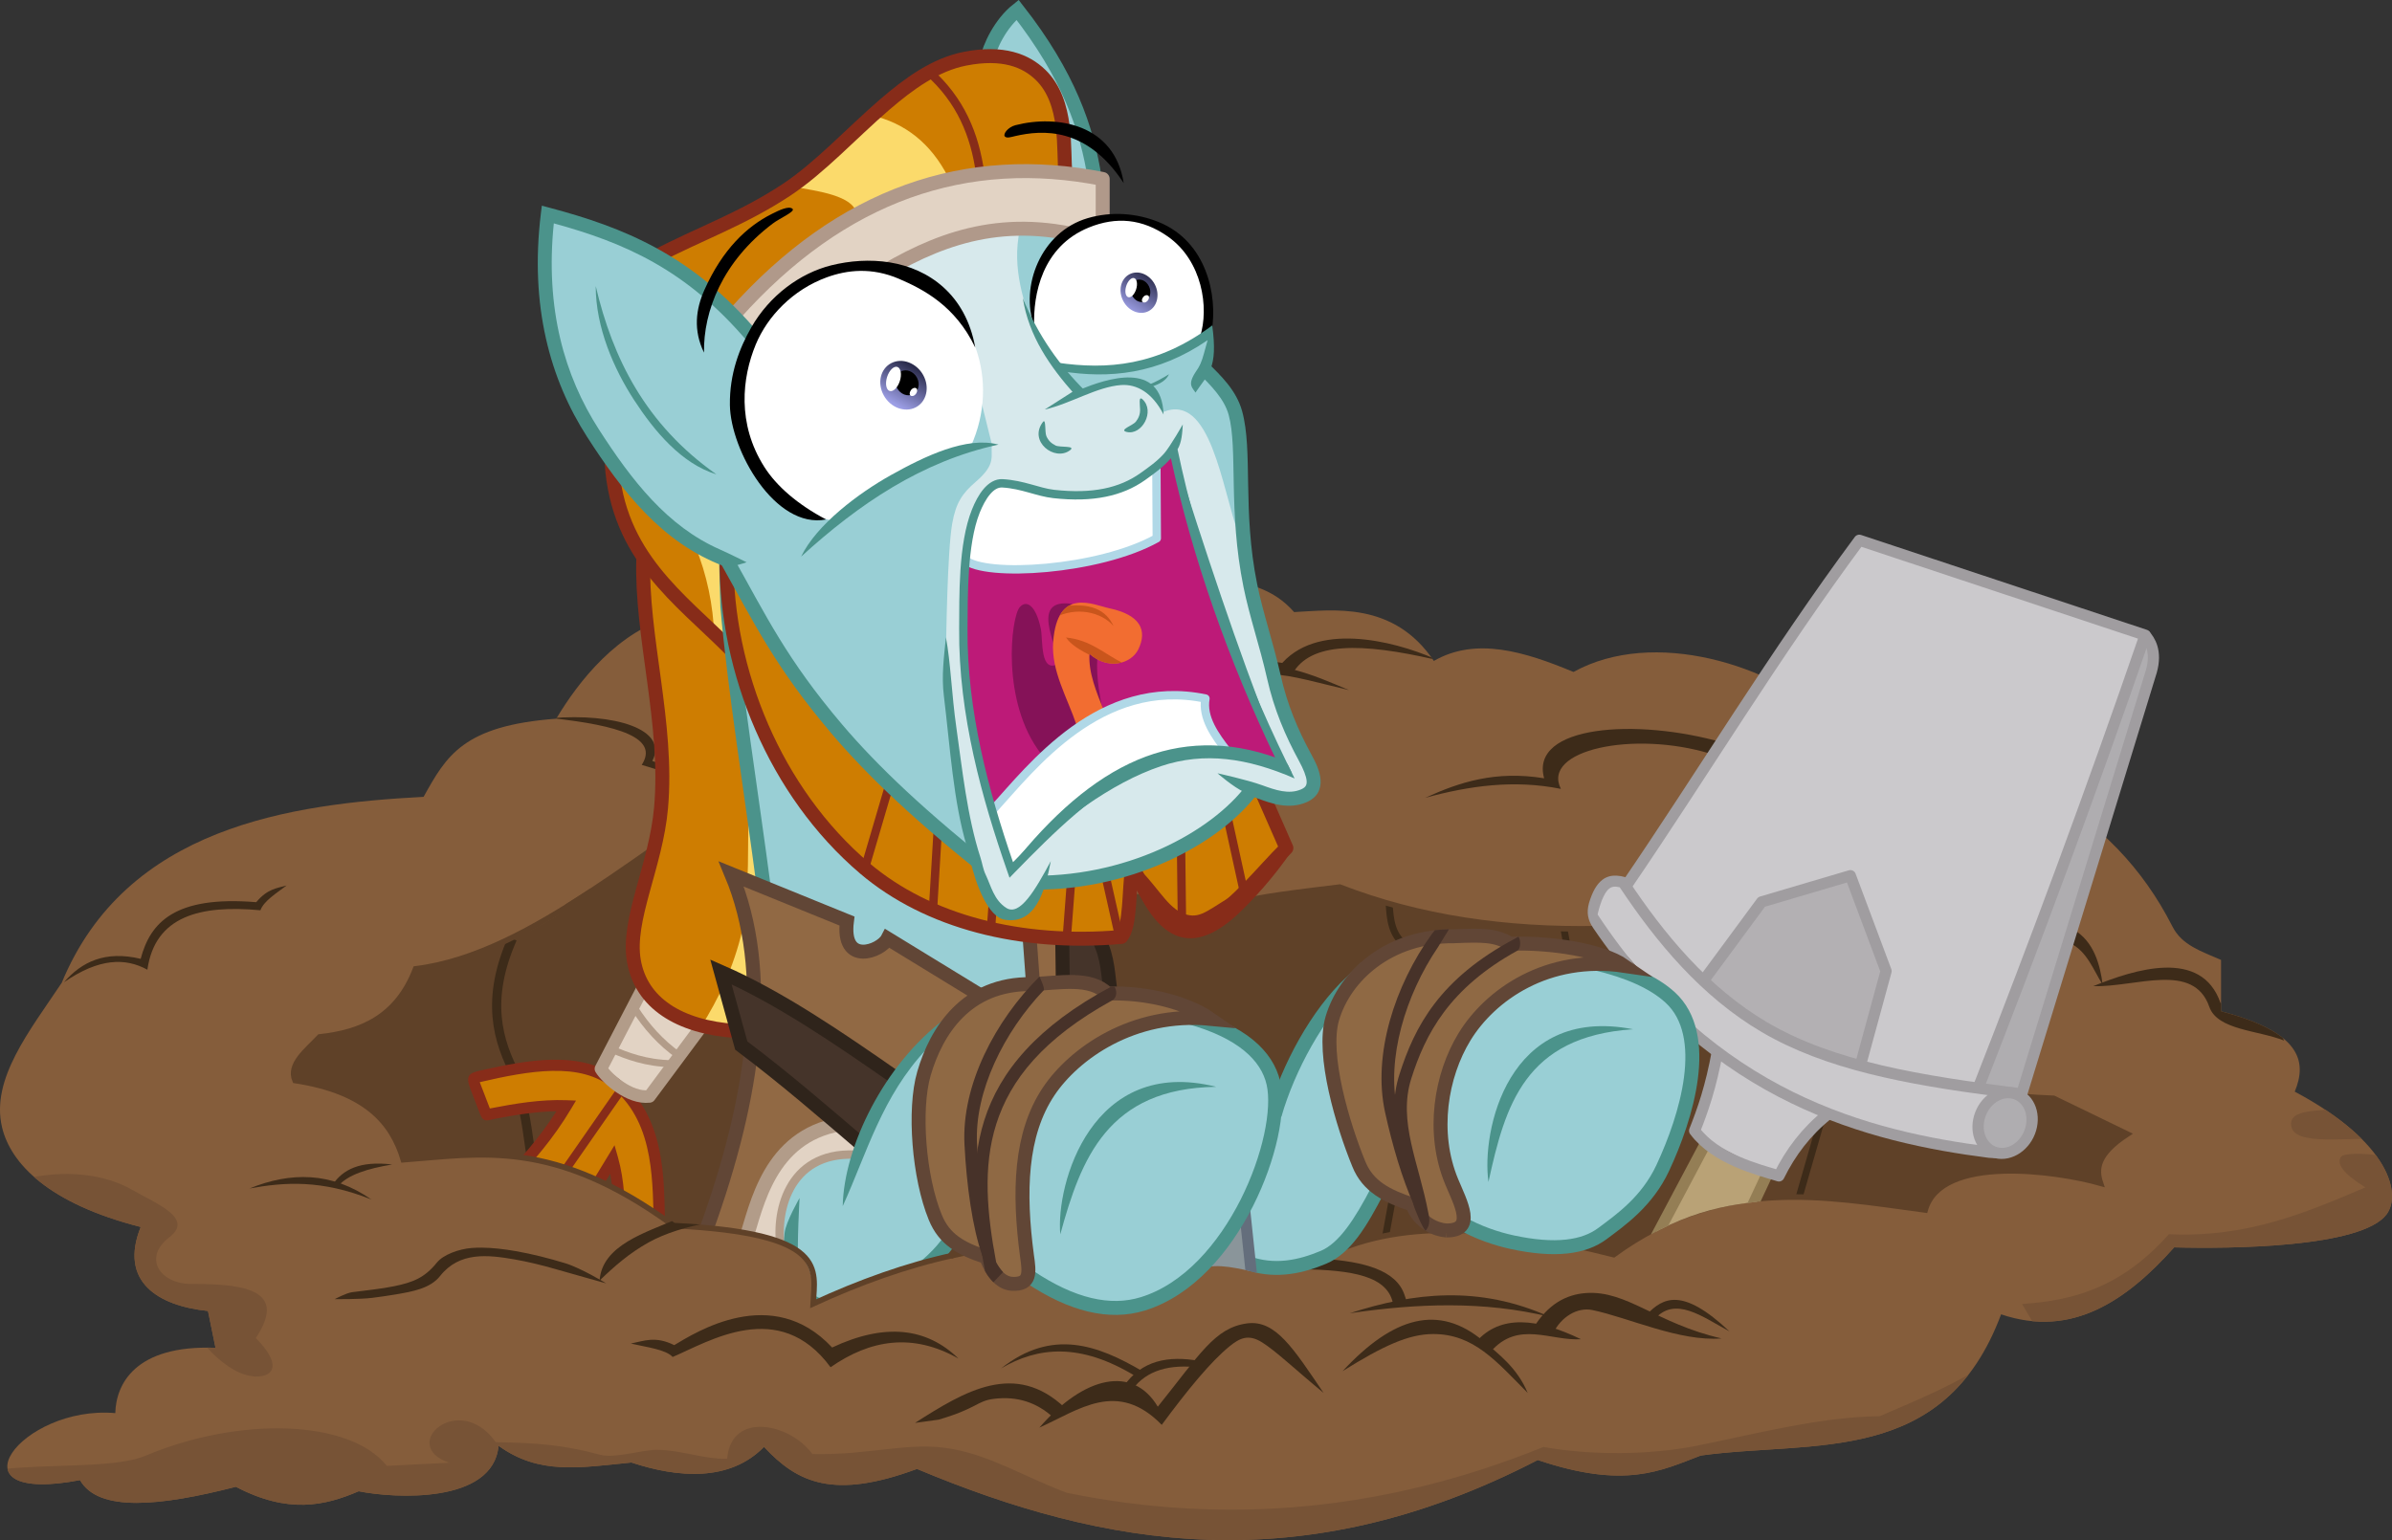 <?xml version="1.0" encoding="UTF-8" standalone="no"?>
<!-- Created with Inkscape (http://www.inkscape.org/) -->
<svg xmlns:dc="http://purl.org/dc/elements/1.1/" xmlns:cc="http://creativecommons.org/ns#" xmlns:rdf="http://www.w3.org/1999/02/22-rdf-syntax-ns#" xmlns:svg="http://www.w3.org/2000/svg" xmlns="http://www.w3.org/2000/svg" xmlns:xlink="http://www.w3.org/1999/xlink" xmlns:sodipodi="http://sodipodi.sourceforge.net/DTD/sodipodi-0.dtd" xmlns:inkscape="http://www.inkscape.org/namespaces/inkscape" width="2418.502mm" height="1557.603mm" viewBox="0 0 8569.497 5519.068" id="svg4138" version="1.1" inkscape:version="0.91 r13725" sodipodi:docname="WarfaceU.svg" inkscape:export-filename="/home/tps/Pictures/wiplocal/Warface.png" inkscape:export-xdpi="163.07025" inkscape:export-ydpi="163.07025">
  <rect x="0" y="0" width="8569.497" height="5519.068" fill="#333333" stroke="none"/>
  <defs id="defs4140">
    <linearGradient inkscape:collect="always" id="linearGradient4299">
      <stop style="stop-color:#2a2b4b;stop-opacity:1;" offset="0" id="stop4301"/>
      <stop style="stop-color:#9c9ee5;stop-opacity:1" offset="1" id="stop4303"/>
    </linearGradient>
    <clipPath clipPathUnits="userSpaceOnUse" id="clipPath4777">
      <path style="opacity:1;fill:#0000ff;fill-opacity:1;stroke:none;stroke-width:1;stroke-linecap:butt;stroke-linejoin:miter;stroke-miterlimit:6;stroke-dasharray:none;stroke-opacity:1" d="m 2638.518,-2774.096 -177.787,197.99 917.218,1191.98 121.218,-28.284 -76.772,-270.721 319.208,68.69 -56.569,226.274 892.975,-125.259 -32.325,-363.655 z" id="path4779" inkscape:connector-curvature="0"/>
    </clipPath>
    <clipPath clipPathUnits="userSpaceOnUse" id="clipPath4838">
      <path style="opacity:1;fill:none;fill-opacity:1;stroke:#ff0000;stroke-width:50;stroke-linecap:butt;stroke-linejoin:round;stroke-miterlimit:6;stroke-dasharray:none;stroke-opacity:1" d="m 2555.686,-3622.624 48.487,212.132 293.972,-82.942 191.303,-173.24 190.562,65.5 455.534,-128.526 c 46.919,-54.74 113.723,-104.48 256.579,-126.269 l -44.447,-194.959 -561.645,-10.101 c -142.436,67.231 -362.882,-31.784 -830.345,438.406 z" id="path4840" inkscape:connector-curvature="0" sodipodi:nodetypes="cccccccccc"/>
    </clipPath>
    <clipPath clipPathUnits="userSpaceOnUse" id="clipPath4201">
      <path style="opacity:1;fill:none;fill-opacity:1;stroke:#00ff00;stroke-width:50;stroke-linecap:butt;stroke-linejoin:miter;stroke-miterlimit:6;stroke-dasharray:none;stroke-opacity:1" d="m 2411.367,-1636.058 c 0,20 114.286,485.714 114.286,485.714 l 291.429,148.571 -91.429,220 -148.571,-125.714 -331.429,794.286 1174.286,-100 168.571,-1008.572 z" id="path4203" inkscape:connector-curvature="0"/>
    </clipPath>
    <clipPath clipPathUnits="userSpaceOnUse" id="clipPath4277">
      <path sodipodi:nodetypes="cccccc" inkscape:connector-curvature="0" id="path4279" d="m 570.114,4272.24 c 54.138,30.548 109.095,66.065 169.386,110.092 70.857,3.506 128.869,7.881 181.381,14.484 l -353.782,238.856 -200.818,-50.912 z" style="opacity:1;fill:none;fill-opacity:1;stroke:#00ff00;stroke-width:20;stroke-linecap:butt;stroke-linejoin:miter;stroke-miterlimit:6;stroke-dasharray:none;stroke-opacity:1"/>
    </clipPath>
    <clipPath clipPathUnits="userSpaceOnUse" id="clipPath4274">
      <path sodipodi:nodetypes="cccc" inkscape:connector-curvature="0" id="path4276" d="m 4229.619,4428.069 c 26.103,-14.72 51.482,-27.664 76.268,-39.07 98.459,-45.308 187.543,-66.332 275.343,-77.877 22.615,-2.974 45.144,-5.319 67.727,-7.288 l 129.395,-135.763 -548.732,-147.032 z" style="opacity:1;fill:none;fill-opacity:1;stroke:#00ff00;stroke-width:1;stroke-linecap:butt;stroke-linejoin:round;stroke-miterlimit:6;stroke-dasharray:none;stroke-opacity:1"/>
    </clipPath>
    <clipPath clipPathUnits="userSpaceOnUse" id="clipPath4329">
      <path sodipodi:nodetypes="ccccc" inkscape:connector-curvature="0" id="path4331" d="m 2653.08,4539.788 c 58.083,-10.414 140.087,14.855 193.092,24.879 L 2836,4272.039 l -224,-11 z" style="opacity:1;fill:none;fill-opacity:1;stroke:#ff0000;stroke-width:1;stroke-linecap:butt;stroke-linejoin:round;stroke-miterlimit:6;stroke-dasharray:none;stroke-opacity:1"/>
    </clipPath>
    <clipPath clipPathUnits="userSpaceOnUse" id="clipPath4348">
      <path style="display:inline;opacity:1;fill:none;fill-opacity:1;stroke:#ff0000;stroke-width:1;stroke-linecap:butt;stroke-linejoin:round;stroke-miterlimit:6;stroke-dasharray:none;stroke-opacity:1" d="m 4314.939,-104.486 c 33.109,17.378 69.326,26.253 103.442,34.563 25.114,6.117 49.09,13.71 69.851,15.065 l -12.293,-292.627 -224,-11 z" id="path4350" inkscape:connector-curvature="0" sodipodi:nodetypes="cscccc"/>
    </clipPath>
    <clipPath clipPathUnits="userSpaceOnUse" id="clipPath4270">
      <path style="opacity:1;fill:none;fill-opacity:1;stroke:#00ff00;stroke-width:1;stroke-linecap:butt;stroke-linejoin:miter;stroke-miterlimit:10;stroke-dasharray:none;stroke-dashoffset:0;stroke-opacity:1" d="m 1232.97,1091.134 550.09,385.035 c 142.273,-242.174 307.637,-443.498 512.988,-574.084 l -167.22,-378.673 -385.195,-83.301 -290.368,47.083 z" id="path4272" inkscape:connector-curvature="0" sodipodi:nodetypes="ccccccc"/>
    </clipPath>
    <linearGradient inkscape:collect="always" xlink:href="#linearGradient4299" id="linearGradient4305" x1="1704.27" y1="2016.744" x2="1574.86" y2="2091.432" gradientUnits="userSpaceOnUse"/>
    <linearGradient inkscape:collect="always" xlink:href="#linearGradient4299" id="linearGradient4313" x1="774.362" y1="1905.023" x2="645.618" y2="1988.14" gradientUnits="userSpaceOnUse"/>
    <clipPath clipPathUnits="userSpaceOnUse" id="clipPath4334">
      <path sodipodi:nodetypes="cssscc" inkscape:connector-curvature="0" id="path4336" d="m 2180,2599.039 c -33.168,-99.059 -91.841,-195.162 -84,-299 14.981,-198.377 143.479,-132.481 202,-120 110.552,23.579 136.372,79.277 102.826,147.414 -24.91,50.598 -106.811,75.623 -174.826,15.586 -4.046,68.333 25.032,136.667 52,205" style="opacity:1;fill:#f26d31;fill-opacity:1;stroke:none;stroke-width:1;stroke-linecap:butt;stroke-linejoin:miter;stroke-miterlimit:10;stroke-dasharray:none;stroke-dashoffset:0;stroke-opacity:1"/>
    </clipPath>
    <clipPath clipPathUnits="userSpaceOnUse" id="clipPath4390">
      <path sodipodi:nodetypes="cscccscc" inkscape:connector-curvature="0" id="path4392" d="m 4888,2584.039 c 596.084,108.895 1001.487,310.294 1217.803,736.195 34.185,67.306 102.35,88.2 174.197,119.805 l 0,184 c 282.205,74.074 310.094,176.86 264,288 343.695,182.723 382.143,369.193 328.739,440.034 -89.658,118.929 -560.396,123.429 -760.739,117.966 -169.372,189.54 -1439.866,-2087.667 -1224,-1886 z" style="opacity:1;fill:none;fill-opacity:1;stroke:#00ff00;stroke-width:10;stroke-linecap:butt;stroke-linejoin:miter;stroke-miterlimit:6;stroke-dasharray:none;stroke-opacity:1"/>
    </clipPath>
    <clipPath clipPathUnits="userSpaceOnUse" id="clipPath4402">
      <path sodipodi:nodetypes="ccccc" inkscape:connector-curvature="0" id="path4404" d="m 2720,2072.039 c 79.562,25.486 162.911,34.742 239.113,121.414 137.586,-6.727 355.736,-40.36 500.645,175.03 150.524,-86.473 323.661,-34.036 500.243,39.556 -854.451,549.163 -1560.793,-227.713 -1240,-336 z" style="opacity:1;fill:none;fill-opacity:1;stroke:#ff0000;stroke-width:10;stroke-linecap:butt;stroke-linejoin:miter;stroke-miterlimit:6;stroke-dasharray:none;stroke-opacity:1"/>
    </clipPath>
    <clipPath clipPathUnits="userSpaceOnUse" id="clipPath4420">
      <path sodipodi:nodetypes="cccc" inkscape:connector-curvature="0" id="path4422" d="m -159.515,2855.554 c 81.899,-147.326 141.838,-255.186 475.23,-280 C 395.107,2442.214 537.312,2260.119 736,2208.039 c 991.454,731.911 -980.426,961.764 -895.515,647.515 z" style="opacity:1;fill:none;fill-opacity:1;stroke:#00ff00;stroke-width:10;stroke-linecap:butt;stroke-linejoin:miter;stroke-miterlimit:6;stroke-dasharray:none;stroke-opacity:1"/>
    </clipPath>
    <clipPath clipPathUnits="userSpaceOnUse" id="clipPath4434">
      <path sodipodi:nodetypes="cccccc" inkscape:connector-curvature="0" id="path4436" d="m -1264,5064.039 c 2.317,-102.349 69.787,-245.119 359,-234 l -27,-132 c -179.892,-18.567 -319.259,-105.706 -241,-301 -329.516,-84.031 -466.225,-227.061 -496.951,-358.092 C 704.952,4521.972 -617.194,5147.767 -1264,5064.039 Z" style="opacity:1;fill:none;fill-opacity:1;stroke:#ff0000;stroke-width:10;stroke-linecap:butt;stroke-linejoin:miter;stroke-miterlimit:6;stroke-dasharray:none;stroke-opacity:1"/>
    </clipPath>
    <clipPath clipPathUnits="userSpaceOnUse" id="clipPath4446">
      <path sodipodi:nodetypes="cccccccccccssssc" inkscape:connector-curvature="0" id="path4448" d="m 6112,4470.039 c -169.372,189.54 -365.719,326.415 -620,240 -204.226,547.047 -671.345,450.006 -1076,506 -142.565,54.277 -271.126,121.71 -584,16 -848.571,439.616 -1555.331,311.989 -2224,32 -299.177,110.902 -428.389,49.519 -548,-79 -122.667,125.332 -307.114,111.545 -475,56 -185.364,18.53 -330.134,45.404 -476,-60 -19.256,209.524 -375.188,188.731 -501,163 -121.496,52.056 -252.634,82.128 -440,-16 -273.027,69.975 -492.31,91.718 -558.472,-23.955 -214.869,40.957 -279.805,-8.963 -255.523,-73.861 3.712,-9.921 167.787,22.844 420.914,-53.128 223.635,-67.121 504.796,-116.082 793.641,-68.386 190.296,31.423 377.952,-85.267 598.606,-69.044 C 2883.731,5239.39 7590.581,4504.917 6112,4470.039 Z" style="opacity:1;fill:none;fill-opacity:1;stroke:#ff0000;stroke-width:10;stroke-linecap:butt;stroke-linejoin:miter;stroke-miterlimit:6;stroke-dasharray:none;stroke-opacity:1"/>
    </clipPath>
    <clipPath clipPathUnits="userSpaceOnUse" id="clipPath4454">
      <path sodipodi:nodetypes="csccc" inkscape:connector-curvature="0" id="path4456" d="m 6544,3912.039 c 343.695,182.723 382.143,369.193 328.739,440.034 -89.658,118.929 -560.396,123.429 -760.739,117.966 -169.372,189.54 -365.719,326.415 -620,240 z" style="opacity:1;fill:none;fill-opacity:1;stroke:#ff0000;stroke-width:10;stroke-linecap:butt;stroke-linejoin:miter;stroke-miterlimit:6;stroke-dasharray:none;stroke-opacity:1"/>
    </clipPath>
  </defs>
  <sodipodi:namedview id="base" pagecolor="#ffffff" bordercolor="#666666" borderopacity="1.0" inkscape:pageopacity="0.0" inkscape:pageshadow="2" inkscape:zoom="0.0625" inkscape:cx="918.5928" inkscape:cy="380.39593" inkscape:document-units="px" inkscape:current-layer="layer4" showgrid="false" inkscape:window-width="1440" inkscape:window-height="880" inkscape:window-x="0" inkscape:window-y="0" inkscape:window-maximized="1" fit-margin-top="0" fit-margin-left="0" fit-margin-right="0" fit-margin-bottom="0" borderlayer="true" inkscape:showpageshadow="false" showguides="false"/>
  <g inkscape:groupmode="layer" id="layer4" inkscape:label="HoleBG" style="display:inline;opacity:1" transform="translate(1677.083,-6.0897855e-6)" sodipodi:insensitive="true">
    <path style="opacity:1;fill:#855d3b;fill-opacity:1;stroke:none;stroke-width:10;stroke-linecap:butt;stroke-linejoin:miter;stroke-miterlimit:6;stroke-dasharray:none;stroke-opacity:1" d="m -1456,3522.039 c 230.647,-558.928 820.233,-641.131 1296.485,-666.485 81.899,-147.326 141.838,-255.186 475.23,-280 C 395.107,2442.214 537.312,2260.119 736,2208.039 l 1984,-136 c 79.562,25.486 162.911,34.742 239.113,121.414 137.586,-6.727 355.736,-40.36 500.645,175.03 150.524,-86.473 323.661,-34.036 500.243,39.556 287.644,-158.917 712.134,-25.667 928,176 596.084,108.895 1001.487,310.294 1217.803,736.195 34.185,67.306 102.35,88.2 174.197,119.805 l 0,184 c 282.205,74.074 310.094,176.86 264,288 343.695,182.723 382.143,369.193 328.739,440.034 -89.658,118.929 -560.396,123.429 -760.739,117.966 -169.372,189.54 -365.719,326.415 -620,240 -204.226,547.047 -671.345,450.006 -1076,506 -142.565,54.277 -271.126,121.71 -584,16 -848.571,439.616 -1555.331,311.989 -2224,32 -299.177,110.902 -428.389,49.519 -548,-79 -122.667,125.332 -307.114,111.545 -475,56 -185.364,18.53 -330.134,45.404 -476,-60 -19.256,209.524 -375.188,188.731 -501,163 -121.496,52.056 -252.634,82.128 -440,-16 -273.027,69.975 -492.31,91.718 -558.472,-23.955 -479.363,91.373 -212.485,-269.564 126.472,-240.045 2.317,-102.349 69.787,-245.119 359,-234 l -27,-132 c -179.892,-18.567 -319.259,-105.706 -241,-301 -329.516,-84.031 -466.225,-227.061 -496.951,-358.092 -40.405,-172.303 98.995,-344.605 213.951,-516.908 z" id="path4285" inkscape:connector-curvature="0" sodipodi:nodetypes="cccccccccscccscccccccccccccccsc"/>
    <path style="opacity:1;fill:#5f4128;fill-opacity:1;stroke:none;stroke-width:1;stroke-linecap:butt;stroke-linejoin:miter;stroke-miterlimit:6;stroke-dasharray:none;stroke-opacity:1" d="m 666,3040.039 2094,198 360,-60 c 256.041,108.393 566.593,158.515 932,150 222.652,220.119 504.485,299.682 786,380 244.457,126.03 495.847,242.404 844,224 l 260,134 c -81.609,44.92 -110.643,102.459 -98,170 -276.921,-59.535 -521.269,-74.193 -630,98 -376.337,-60.423 -752.412,-114.8 -1114,164 -353.834,-78.57 -707.584,-154.322 -1054,14 l -599.309,-40.359 -632.691,10.359 -580,194 -1328,-532 -138,12 c -48.474,-149.661 -175.135,-243.475 -382,-280 -32.125,-61.738 36.231,-104.337 78,-152 162.676,-11.591 274.185,-104.585 354,-248 450.866,-97.276 603.573,-279.741 848,-436 z" id="path4281" inkscape:connector-curvature="0" sodipodi:nodetypes="cccccccccccccccccccc"/>
    <path style="opacity:1;fill:none;fill-opacity:1;stroke:#3d2b19;stroke-width:25;stroke-linecap:butt;stroke-linejoin:miter;stroke-miterlimit:10;stroke-dasharray:none;stroke-dashoffset:0;stroke-opacity:1" d="m 4768.466,4289.787 153.187,-531.866" id="path4406" inkscape:connector-curvature="0" sodipodi:nodetypes="cc"/>
    <path style="opacity:1;fill:none;fill-opacity:1;stroke:#5f4128;stroke-width:20;stroke-linecap:butt;stroke-linejoin:miter;stroke-miterlimit:6;stroke-dasharray:none;stroke-opacity:1" d="m 1583.621,4538.514 c 84.126,-25.332 168.253,-45.148 252.379,-58.475" id="path4259" inkscape:connector-curvature="0" sodipodi:nodetypes="cc"/>
    <path style="opacity:1;fill:none;fill-opacity:1;stroke:#5f4128;stroke-width:20;stroke-linecap:butt;stroke-linejoin:miter;stroke-miterlimit:6;stroke-dasharray:none;stroke-opacity:1" d="m 670.142,3036.441 c -103.451,72.129 -209.216,146.469 -316.346,213.079" id="path4238-3" inkscape:connector-curvature="0" sodipodi:nodetypes="cc"/>
    <path style="opacity:1;fill:none;fill-opacity:1;stroke:#3d2b19;stroke-width:25;stroke-linecap:butt;stroke-linejoin:miter;stroke-miterlimit:10;stroke-dasharray:none;stroke-dashoffset:0;stroke-opacity:1" d="m 3287.33,4427.968 31.588,-172.9" id="path4408" inkscape:connector-curvature="0" sodipodi:nodetypes="cc"/>
    <path style="opacity:1;fill:none;fill-opacity:1;stroke:#3d2b19;stroke-width:25;stroke-linecap:butt;stroke-linejoin:miter;stroke-miterlimit:10;stroke-dasharray:none;stroke-dashoffset:0;stroke-opacity:1" d="m 3299.624,3235.785 c 3.035,61.77 10.197,113.801 55.293,149.282" id="path4410" inkscape:connector-curvature="0" sodipodi:nodetypes="cc"/>
    <path style="opacity:1;fill:none;fill-opacity:1;stroke:#3d2b19;stroke-width:25;stroke-linecap:butt;stroke-linejoin:miter;stroke-miterlimit:10;stroke-dasharray:none;stroke-dashoffset:0;stroke-opacity:1" d="m 3924.917,3323.067 14,78" id="path4412" inkscape:connector-curvature="0"/>
    <path style="opacity:1;fill:none;fill-opacity:1;stroke:#5f4128;stroke-width:20;stroke-linecap:butt;stroke-linejoin:miter;stroke-miterlimit:6;stroke-dasharray:none;stroke-opacity:1" d="m 2755.8,3237.6 c 56.672,-22.118 231.088,-41.719 366.784,-58.569 286.18,110.973 596.588,155.318 925.417,149.007 225.411,185.883 481.413,325.88 792,384 245.155,150.163 530.955,212.264 840,224 l 264,128 c -109.624,71.604 -112.968,125.495 -96,176 -154.39,-43.88 -571.615,-104.528 -628,96 -365.602,-49.04 -729.73,-121.657 -1116,160 -406.315,-103.298 -777.094,-135.522 -1056,16 l -592,-40 -629.74,7.515" id="path4261" inkscape:connector-curvature="0" sodipodi:nodetypes="cccccccccccc"/>
    <path style="opacity:1;fill:none;fill-opacity:1;stroke:#00ff00;stroke-width:1;stroke-linecap:butt;stroke-linejoin:miter;stroke-miterlimit:6;stroke-dasharray:none;stroke-opacity:1" d="M 662,3040.039 Z" id="path4283" inkscape:connector-curvature="0"/>
    <path style="opacity:1;fill:#3d2b19;fill-opacity:1;stroke:none;stroke-width:1;stroke-linecap:butt;stroke-linejoin:miter;stroke-miterlimit:10;stroke-dasharray:none;stroke-dashoffset:0;stroke-opacity:1" d="m 582.831,4814.789 c 56.579,13.09 124.937,20.945 149.907,48.083 129.655,-54.96 381.417,-214.135 565.685,36.77 142.319,-98.904 293.287,-124.296 458.205,-31.113 -113.95,-110.984 -263.181,-128.471 -452.548,-39.598 -215.009,-230.748 -490.471,-53.208 -565.685,-8.485 -67.843,-33.863 -109.216,-14.786 -155.564,-5.657 z" id="path4362" inkscape:connector-curvature="0" sodipodi:nodetypes="ccccccc"/>
    <path style="opacity:1;fill:#3d2b19;fill-opacity:1;stroke:none;stroke-width:1;stroke-linecap:butt;stroke-linejoin:miter;stroke-miterlimit:10;stroke-dasharray:none;stroke-dashoffset:0;stroke-opacity:1" d="m 1909.363,4903.885 c 131.231,-77.487 283.366,-93.419 482.247,28.284 l 24.042,-18.385 c -160.26,-93.996 -323.679,-154.296 -506.288,-9.899 z" id="path4364" inkscape:connector-curvature="0" sodipodi:nodetypes="cccc"/>
    <path style="opacity:1;fill:#3d2b19;fill-opacity:1;stroke:none;stroke-width:1;stroke-linecap:butt;stroke-linejoin:miter;stroke-miterlimit:10;stroke-dasharray:none;stroke-dashoffset:0;stroke-opacity:1" d="m 2619.298,4877.014 c -110.346,-19.533 -206.374,-2.849 -271.529,91.924 l 32.527,9.899 c 50.705,-68.731 133.888,-91.696 243.245,-77.782" id="path4366" inkscape:connector-curvature="0" sodipodi:nodetypes="cccc"/>
    <path style="opacity:1;fill:#3d2b19;fill-opacity:1;stroke:none;stroke-width:1;stroke-linecap:butt;stroke-linejoin:miter;stroke-miterlimit:10;stroke-dasharray:none;stroke-dashoffset:0;stroke-opacity:1" d="m 1601.064,5099.046 c 179.134,-114.274 358.267,-223.391 537.401,-53.74 l -41.012,35.355 c -60.721,-56.139 -132.563,-78.262 -215.111,-67.638 -59.91,7.711 -58.991,34.086 -196.489,74.397 z" id="path4368" inkscape:connector-curvature="0" sodipodi:nodetypes="cccscc"/>
    <path style="opacity:1;fill:#3d2b19;fill-opacity:1;stroke:none;stroke-width:1;stroke-linecap:butt;stroke-linejoin:miter;stroke-miterlimit:10;stroke-dasharray:none;stroke-dashoffset:0;stroke-opacity:1" d="m 2046.542,5116.016 c 161.55,-186.199 335.159,-223.986 424.264,-74.953 149.871,-186.321 203.464,-282.81 319.514,-298.495 102.514,-13.855 166.429,90.315 274.456,248.997 -103.278,-85.152 -171.28,-150.438 -220.731,-181.306 -49.153,-30.681 -80.429,-14.703 -116.94,15.037 -66.615,54.262 -150.059,156.112 -242.157,280.82 -159.357,-163.286 -297.021,-53.246 -438.406,9.899 z" id="path4370" inkscape:connector-curvature="0" sodipodi:nodetypes="ccscsscc"/>
    <path style="opacity:1;fill:#3d2b19;fill-opacity:1;stroke:none;stroke-width:1;stroke-linecap:butt;stroke-linejoin:miter;stroke-miterlimit:10;stroke-dasharray:none;stroke-dashoffset:0;stroke-opacity:1" d="m 3062.917,4511.067 c 146.296,9.95 262.392,40.49 292,130 l 8.576,25.918 -48.576,12.082 c -15.267,-109.104 -151.39,-127.044 -328,-131 z" id="path4372" inkscape:connector-curvature="0" sodipodi:nodetypes="cccccc"/>
    <path style="opacity:1;fill:#3d2b19;fill-opacity:1;stroke:none;stroke-width:1;stroke-linecap:butt;stroke-linejoin:miter;stroke-miterlimit:10;stroke-dasharray:none;stroke-dashoffset:0;stroke-opacity:1" d="m 3158.917,4706.067 c 239.79,-34.998 478.863,-44.871 716,13 -254.16,-114.334 -488.344,-86.846 -716,-13 z" id="path4374" inkscape:connector-curvature="0" sodipodi:nodetypes="ccc"/>
    <path style="opacity:1;fill:#3d2b19;fill-opacity:1;stroke:none;stroke-width:1;stroke-linecap:butt;stroke-linejoin:miter;stroke-miterlimit:10;stroke-dasharray:none;stroke-dashoffset:0;stroke-opacity:1" d="m 3132.658,4913.784 c 181.506,-195.65 345.214,-242.745 505.735,-106.826 50.88,43.082 120.386,94.794 157.532,184.608 -112.21,-112.993 -193.266,-211.516 -339.424,-210.885 -87.469,0.378 -178.035,42.029 -323.842,133.104 z" id="path4376" inkscape:connector-curvature="0" sodipodi:nodetypes="cscsc"/>
    <path style="opacity:1;fill:#3d2b19;fill-opacity:1;stroke:none;stroke-width:1;stroke-linecap:butt;stroke-linejoin:miter;stroke-miterlimit:10;stroke-dasharray:none;stroke-dashoffset:0;stroke-opacity:1" d="m 3612.076,4807.718 c 85.986,-97.094 217.244,-84.583 374.767,-8.485 -108.697,7.139 -225.192,-68.909 -323.855,45.255" id="path4378" inkscape:connector-curvature="0" sodipodi:nodetypes="ccc"/>
    <path style="opacity:1;fill:#3d2b19;fill-opacity:1;stroke:none;stroke-width:1;stroke-linecap:butt;stroke-linejoin:miter;stroke-miterlimit:10;stroke-dasharray:none;stroke-dashoffset:0;stroke-opacity:1" d="m 3815.723,4759.635 c 52.876,-85.971 117.623,-120.844 189.308,-125.851 146.782,-10.253 251.944,108.953 485.272,162.62 -150.093,12.015 -332.911,-74.734 -462.36,-101.668 -54.621,-11.365 -112.371,25.018 -140.095,81.869" id="path4380" inkscape:connector-curvature="0" sodipodi:nodetypes="cscsc"/>
    <path style="opacity:1;fill:#3d2b19;fill-opacity:1;stroke:none;stroke-width:1;stroke-linecap:butt;stroke-linejoin:miter;stroke-miterlimit:10;stroke-dasharray:none;stroke-dashoffset:0;stroke-opacity:1" d="m 4223.016,4710.137 c 57.97,-59.485 126.261,-98.672 295.571,60.811 -95.811,-51.192 -195.895,-130.16 -270.115,-41.012" id="path4382" inkscape:connector-curvature="0" sodipodi:nodetypes="ccc"/>
    <path style="opacity:1;fill:#3d2b19;fill-opacity:1;stroke:none;stroke-width:1;stroke-linecap:butt;stroke-linejoin:miter;stroke-miterlimit:10;stroke-dasharray:none;stroke-dashoffset:0;stroke-opacity:1" d="m 5750.917,3331.067 c 74.429,41.91 96.33,129.44 105,198 -35.212,-56.886 -56.397,-120.129 -118,-150" id="path4384" inkscape:connector-curvature="0" sodipodi:nodetypes="ccc"/>
    <path style="opacity:1;fill:#3d2b19;fill-opacity:1;stroke:none;stroke-width:1;stroke-linecap:butt;stroke-linejoin:miter;stroke-miterlimit:10;stroke-dasharray:none;stroke-dashoffset:0;stroke-opacity:1" d="m 5821.917,3534.067 c 147.577,-59.874 387.976,-137.098 456,60 108.426,49.382 215.964,98.644 228,135 -93.046,-37.328 -238.722,-37.118 -268,-121 -56.884,-162.975 -263.674,-69.525 -416,-74 z" id="path4386" inkscape:connector-curvature="0" sodipodi:nodetypes="cccsc" clip-path="url(#clipPath4390)"/>
    <path style="opacity:1;fill:#3d2b19;fill-opacity:1;stroke:none;stroke-width:1;stroke-linecap:butt;stroke-linejoin:miter;stroke-miterlimit:10;stroke-dasharray:none;stroke-dashoffset:0;stroke-opacity:1" d="m 3428.917,2859.067 c 157.536,-43.028 317.854,-65.892 486,-32 -70.538,-139.311 259.951,-210.001 536,-126 l 44,-40 c -308.897,-88.698 -692.7,-62.505 -640,128 -174.384,-28.482 -304.353,14.102 -426,70 z" id="path4394" inkscape:connector-curvature="0" sodipodi:nodetypes="cccccc"/>
    <path style="opacity:1;fill:#3d2b19;fill-opacity:1;stroke:none;stroke-width:1;stroke-linecap:butt;stroke-linejoin:miter;stroke-miterlimit:10;stroke-dasharray:none;stroke-dashoffset:0;stroke-opacity:1" d="m 2881.917,2371.067 54,7 11,19 c 82.904,20.606 143.802,49.071 209,76 -97.159,-22.55 -209.889,-55.481 -274,-56" id="path4396" inkscape:connector-curvature="0" sodipodi:nodetypes="ccccc"/>
    <path style="opacity:1;fill:#3d2b19;fill-opacity:1;stroke:none;stroke-width:1;stroke-linecap:butt;stroke-linejoin:miter;stroke-miterlimit:10;stroke-dasharray:none;stroke-dashoffset:0;stroke-opacity:1" d="m 2906.383,2387.999 c 127.496,-162.125 406.73,-92.573 554,-28.419 4.993,2.175 4.909,4.271 0.145,3.184 -258.876,-59.029 -442.419,-63.67 -507.475,52.104 l -42.426,-25.456 z" id="path4398" inkscape:connector-curvature="0" sodipodi:nodetypes="cssccc" clip-path="url(#clipPath4402)"/>
    <path style="opacity:1;fill:none;fill-opacity:1;stroke:#3d2b19;stroke-width:33;stroke-linecap:butt;stroke-linejoin:miter;stroke-miterlimit:10;stroke-dasharray:none;stroke-dashoffset:0;stroke-opacity:1" d="m 158.566,3363.806 c -95.426,216.194 -55.675,364.798 16.238,497.323 7.064,13.019 2.439,43.882 10.026,56.639 26.388,101.062 29.426,156.305 41.618,229.512" id="path4414" inkscape:connector-curvature="0" sodipodi:nodetypes="cscc"/>
    <path style="opacity:1;fill:#3d2b19;fill-opacity:1;stroke:none;stroke-width:1;stroke-linecap:butt;stroke-linejoin:miter;stroke-miterlimit:10;stroke-dasharray:none;stroke-dashoffset:0;stroke-opacity:1" d="m 299.167,2573.567 c 221.887,-18.514 420.139,38.416 360.75,153.5 l 39,14 -8,21 -69,-21 c 63.08,-97.203 -83.433,-141.67 -322.75,-167.5 z" id="path4416" inkscape:connector-curvature="0" sodipodi:nodetypes="cccccc" clip-path="url(#clipPath4420)"/>
    <path style="opacity:1;fill:#3d2b19;fill-opacity:1;stroke:none;stroke-width:1;stroke-linecap:butt;stroke-linejoin:miter;stroke-miterlimit:10;stroke-dasharray:none;stroke-dashoffset:0;stroke-opacity:1" d="m -1448.083,3520.067 c 63.852,-73.198 147.369,-114.442 275,-84 34.098,-129.16 120.764,-227.208 414,-203 40.092,-48.187 73.981,-49.857 109,-60 -37.504,28.433 -81.711,55.525 -94,89 -215.878,-20.13 -377.646,20.709 -405,213 -78.321,-43.107 -172.798,-42.236 -299,45 z" id="path4424" inkscape:connector-curvature="0" sodipodi:nodetypes="ccccccc"/>
    <path style="opacity:1;fill:#3d2b19;fill-opacity:1;stroke:none;stroke-width:1;stroke-linecap:butt;stroke-linejoin:miter;stroke-miterlimit:10;stroke-dasharray:none;stroke-dashoffset:0;stroke-opacity:1" d="m -783.3,4259.003 c 124.801,-22.565 256.915,-32.596 436.992,39.598 -144.214,-100.222 -290.116,-99.107 -436.992,-39.598 z" id="path4426" inkscape:connector-curvature="0" sodipodi:nodetypes="ccc"/>
    <path style="opacity:1;fill:#3d2b19;fill-opacity:1;stroke:none;stroke-width:1;stroke-linecap:butt;stroke-linejoin:miter;stroke-miterlimit:10;stroke-dasharray:none;stroke-dashoffset:0;stroke-opacity:1" d="m -466.083,4251.067 c 33.693,-40.953 105.842,-63.34 194,-78 -115.19,-13.877 -176.768,18.198 -213,72" id="path4428" inkscape:connector-curvature="0" sodipodi:nodetypes="ccc"/>
    <path style="opacity:1;fill:#775336;fill-opacity:1;stroke:none;stroke-width:1;stroke-linecap:butt;stroke-linejoin:miter;stroke-miterlimit:10;stroke-dasharray:none;stroke-dashoffset:0;stroke-opacity:1" d="m -1606.372,4229.305 c 162.413,-42.718 308.39,-20.127 403.521,34.928 84.088,48.664 222.034,101.026 132.964,169.221 -97.812,74.888 -32.901,168.535 79.802,167.824 206.614,-1.304 339.186,28.561 229.413,193.713 90.404,91.381 66.503,135.291 8.575,137.789 -115.849,4.995 -231.205,-158.987 -224.95,-161.83 l -158.755,-2.674 z" id="path4430" inkscape:connector-curvature="0" sodipodi:nodetypes="cssscsccc" clip-path="url(#clipPath4434)"/>
    <path style="opacity:1;fill:#775336;fill-opacity:1;stroke:none;stroke-width:1;stroke-linecap:butt;stroke-linejoin:miter;stroke-miterlimit:10;stroke-dasharray:none;stroke-dashoffset:0;stroke-opacity:1" d="m -1778.906,5278.651 c 236.767,-40.444 500.088,-9.989 624.817,-62.516 331.437,-139.578 729.135,-131.1 862.936,37.06 l 223.446,-11.314 c -184.239,-62.812 34.702,-260.102 166.877,-73.539 149.058,1.763 251.198,11.319 373.374,44.947 52.91,14.564 151.619,-18.408 205.016,-17.709 88.769,1.163 164.65,33.697 250.339,32.158 14.327,-172.14 225.643,-127.158 305.47,-16.971 212.897,4.455 346.641,-46.842 501.369,-18.18 142.748,26.443 254.049,97.826 409.384,156.773 574.768,117.934 1144.269,64.683 1708.37,-164.049 171.134,30.887 383.724,29.034 550.761,-4.577 210.639,-42.384 439.565,-103.106 654.149,-105.732 141.037,-60.576 283.839,-119.584 401.637,-200.818 l -84.853,248.902 -539.259,472.293 -6450.422,-56.902 z" id="path4438" inkscape:connector-curvature="0" sodipodi:nodetypes="cscccssccsccscccccc" clip-path="url(#clipPath4446)"/>
    <path style="opacity:1;fill:#775336;fill-opacity:1;stroke:none;stroke-width:1;stroke-linecap:butt;stroke-linejoin:miter;stroke-miterlimit:10;stroke-dasharray:none;stroke-dashoffset:0;stroke-opacity:1" d="m 5634.917,4787.067 -68,-114 c 176.788,-12.066 352.944,-55.072 526,-250 281.38,12.841 492.524,-77.824 704,-168 -83.493,-51.884 -102.528,-85.352 -87.558,-109.104 11.161,-17.709 127.493,-13.047 179.395,4.724 24.676,8.449 -48.727,-58.897 -21.837,-65.62 -118.061,-15.576 -330.269,28.699 -336,-54 -4.828,-69.67 143.574,-40.453 205.012,-69.373 l 306.988,111.373 14,450 -920,418 z" id="path4450" inkscape:connector-curvature="0" sodipodi:nodetypes="ccccsscsccccc" clip-path="url(#clipPath4454)"/>
  </g>
  <g inkscape:groupmode="layer" id="layer5" inkscape:label="Shovel" style="display:inline;opacity:1" sodipodi:insensitive="true" transform="translate(1677.083,-6.0897855e-6)">
    <path style="opacity:1;fill:#afadb0;fill-opacity:1;stroke:none;stroke-width:1;stroke-linecap:butt;stroke-linejoin:round;stroke-miterlimit:6;stroke-dasharray:none;stroke-opacity:1" d="m 5406,3897.039 106,14 c -137.954,77.768 -118.643,149.161 -61,219 98.188,-18.934 197.5,-36.998 111,-199 l 478,-1569 -28,-84 z" id="path4260" inkscape:connector-curvature="0" sodipodi:nodetypes="ccccccc"/>
    <path sodipodi:nodetypes="cccccccccccc" inkscape:connector-curvature="0" id="path4258" d="m 4148,3176.039 c 272.42,-398.698 533.983,-832.966 836,-1240 l 1024,340 c -191.584,556.694 -392.426,1097.957 -600,1628 l 79.149,10.383 c -83.159,59.827 -97.267,134.451 -31.113,226.274 l -593.97,-147.078 -178.191,220.617 -291.328,-149.907 76.368,-285.671 -424.264,-472.347 c -6.549,-156.171 47.208,-146.5 103.349,-130.272 z" style="opacity:1;fill:#cbc9cc;fill-opacity:1;stroke:none;stroke-width:40;stroke-linecap:butt;stroke-linejoin:round;stroke-miterlimit:6;stroke-dasharray:none;stroke-opacity:1"/>
    <path inkscape:connector-curvature="0" id="path4262" d="m 4426,3514.039 208,-282 318,-94 128,342 -90,330 c -235.185,-47.03 -428.69,-139.673 -564,-296 z" style="opacity:1;fill:#b3b0b3;fill-opacity:1;stroke:none;stroke-width:40;stroke-linecap:butt;stroke-linejoin:round;stroke-miterlimit:6;stroke-dasharray:none;stroke-opacity:1" sodipodi:nodetypes="cccccc"/>
    <path style="color:#000000;font-style:normal;font-variant:normal;font-weight:normal;font-stretch:normal;font-size:medium;line-height:normal;font-family:sans-serif;text-indent:0;text-align:start;text-decoration:none;text-decoration-line:none;text-decoration-style:solid;text-decoration-color:#000000;letter-spacing:normal;word-spacing:normal;text-transform:none;direction:ltr;block-progression:tb;writing-mode:lr-tb;baseline-shift:baseline;text-anchor:start;white-space:normal;clip-rule:nonzero;display:inline;overflow:visible;visibility:visible;opacity:1;isolation:auto;mix-blend-mode:normal;color-interpolation:sRGB;color-interpolation-filters:linearRGB;solid-color:#000000;solid-opacity:1;fill:#a09da0;fill-opacity:1;fill-rule:nonzero;stroke:none;stroke-width:40;stroke-linecap:butt;stroke-linejoin:round;stroke-miterlimit:6;stroke-dasharray:none;stroke-dashoffset:0;stroke-opacity:1;color-rendering:auto;image-rendering:auto;shape-rendering:auto;text-rendering:auto;enable-background:accumulate" d="m 4114.598,3137.99 c -16.811,-0.844 -34.739,2.325 -50.928,14.77 -20.117,15.464 -35.412,41.288 -48.057,83.365 -9.076,33.594 -5.005,59.49 14.71,89.016 427.741,630.046 987.938,768.858 1417.505,824.08 0.035,0 0.07,0.01 0.105,0.012 53.425,5.553 65.644,-11.279 67.014,-32.043 l -62.018,-7.643 -0.057,-0.01 -0.047,-0.01 c -431.397,-55.467 -984.108,-191.508 -1406.494,-832.492 13.338,-56.926 29.462,-83.15 41.715,-92.568 11.16,-8.579 22.076,-8.271 37.754,-4.686 129.429,194.798 291.699,391.457 508.816,518.848 227.696,133.598 512.335,186.863 838.802,230.024 28.878,3.818 92.588,-28.423 92.588,-28.423 -362.47,-45.531 -672.674,-96.18 -911.148,-236.101 -211.498,-124.094 -371.684,-318.623 -500.184,-513.1 -2.72,-4.116 -6.866,-7.082 -11.641,-8.326 -8.666,-2.26 -18.351,-4.212 -28.438,-4.719 z" id="path4294" inkscape:connector-curvature="0" sodipodi:nodetypes="cscccccccccscsscscccc"/>
    <path style="opacity:1;fill:none;fill-opacity:1;stroke:#a09da0;stroke-width:40;stroke-linecap:butt;stroke-linejoin:round;stroke-miterlimit:6;stroke-dasharray:none;stroke-opacity:1" d="m 6006.225,2274.441 c 19.013,20.932 43.997,59.603 24.275,130.598 l -464.155,1513.626" id="path4290" inkscape:connector-curvature="0" sodipodi:nodetypes="ccc"/>
    <path style="opacity:1;fill:none;fill-opacity:1;stroke:#a09da0;stroke-width:40;stroke-linecap:butt;stroke-linejoin:round;stroke-miterlimit:6;stroke-dasharray:none;stroke-opacity:1" d="m 4148,3176.039 c 272.42,-398.698 533.983,-832.966 836,-1240 l 1024,340 c -191.584,556.694 -392.426,1097.957 -600,1628" id="path4288" inkscape:connector-curvature="0" sodipodi:nodetypes="cccc"/>
    <ellipse style="opacity:1;fill:none;fill-opacity:1;stroke:#a09da0;stroke-width:40.021;stroke-linecap:butt;stroke-linejoin:round;stroke-miterlimit:6;stroke-dasharray:none;stroke-opacity:1" id="path4292" cx="6427.086" cy="2594.92" rx="94.302" ry="110.957" transform="matrix(0.971,0.239,-0.283,0.959,0,0)"/>
    <path style="opacity:1;fill:none;fill-opacity:1;stroke:#a09da0;stroke-width:40;stroke-linecap:butt;stroke-linejoin:round;stroke-miterlimit:6;stroke-dasharray:none;stroke-opacity:1" d="m 4426,3514.039 208,-282 318,-94 128,342 -90,330" id="path4298" inkscape:connector-curvature="0"/>
    <g id="g4269" clip-path="url(#clipPath4274)">
      <path inkscape:connector-curvature="0" id="path4264" d="m 4654.177,4200.094 -59.397,173.948 -349.311,57.983 188.09,-336.583 z" style="opacity:1;fill:#b9a276;fill-opacity:1;stroke:none;stroke-width:1;stroke-linecap:butt;stroke-linejoin:round;stroke-miterlimit:6;stroke-dasharray:none;stroke-opacity:1"/>
      <path inkscape:connector-curvature="0" id="path4302" d="m 4433.56,4096.856 -183.848,346.482" style="opacity:1;fill:none;fill-opacity:1;stroke:#947e55;stroke-width:40;stroke-linecap:butt;stroke-linejoin:round;stroke-miterlimit:6;stroke-dasharray:none;stroke-opacity:1"/>
      <path inkscape:connector-curvature="0" id="path4304" d="m 4657.005,4201.508 -94.752,202.232" style="opacity:1;fill:none;fill-opacity:1;stroke:#947e55;stroke-width:40;stroke-linecap:butt;stroke-linejoin:round;stroke-miterlimit:6;stroke-dasharray:none;stroke-opacity:1"/>
    </g>
    <path style="opacity:1;fill:none;fill-opacity:1;stroke:#a09da0;stroke-width:40;stroke-linecap:butt;stroke-linejoin:round;stroke-miterlimit:6;stroke-dasharray:none;stroke-opacity:1" d="m 4476,3766.039 c -24.021,131.772 -52.724,212.036 -82,286 75.037,101.195 225.887,138.82 302,162 41.723,-84.84 98.238,-159.222 174,-220" id="path4300" inkscape:connector-curvature="0" sodipodi:nodetypes="cccc"/>
  </g>
  <g inkscape:groupmode="layer" id="layer6" inkscape:label="Color" style="display:inline;opacity:1" transform="translate(1677.083,-6.0897855e-6)" sodipodi:insensitive="true">
    <path style="opacity:1;fill:#99cfd5;fill-opacity:1;stroke:none;stroke-width:1;stroke-linecap:butt;stroke-linejoin:round;stroke-miterlimit:6;stroke-dasharray:none;stroke-opacity:1" d="m 2876.51,3982.305 c 172.292,-405.997 359.653,-579.576 557.699,-620.475 101.837,-21.03 203.969,-4.309 307.376,12.724 54.557,8.986 109.469,6.513 164.879,23.782 133.927,41.738 270.765,105.333 412.543,179.504 42.008,72.698 86.176,143.975 72.099,250.872 -25.556,194.075 -169.694,448.53 -250.799,545.725 -110.09,131.93 -308.604,137.832 -583.519,13.848 L 3258.348,4265.148 c -101.082,290.665 -272.707,307.976 -458.205,271.529 l -50.912,-517.602 z" id="path4280" inkscape:connector-curvature="0" sodipodi:nodetypes="cssscssccccc"/>
    <path style="opacity:1;fill:#99cfd5;fill-opacity:1;stroke:none;stroke-width:1;stroke-linecap:butt;stroke-linejoin:round;stroke-miterlimit:6;stroke-dasharray:none;stroke-opacity:1" d="m 1117.229,4460.309 c 8.674,-86.086 5.625,-178.341 56.839,-242.038 37.822,-47.04 105.24,-78.504 228.832,-80.403 96.78,-215.056 164.212,-441.642 463.862,-576.999 l 797.616,115.966 c 274.862,88.192 242.303,329.542 174.179,508.614 -93.417,245.562 -345.8,568.897 -575.816,503.963 l -537.401,-248.901 c -96.929,140.155 -223.684,247.17 -455.377,237.588 -93.011,-66.582 -106.899,-144.468 -152.735,-217.789 z" id="path4282" inkscape:connector-curvature="0" sodipodi:nodetypes="cscccscccc"/>
    <path style="opacity:1;fill:#99cfd5;fill-opacity:1;stroke:none;stroke-width:1;stroke-linecap:butt;stroke-linejoin:round;stroke-miterlimit:6;stroke-dasharray:none;stroke-opacity:1" d="m 934,2134.039 130,1136 702,332 248,-70 0,-234 -696,-468 z" id="path4284" inkscape:connector-curvature="0"/>
    <path style="opacity:1;fill:#99cfd5;fill-opacity:1;stroke:none;stroke-width:1;stroke-linecap:butt;stroke-linejoin:round;stroke-miterlimit:6;stroke-dasharray:none;stroke-opacity:1" d="m 280,772.039 c 265.302,53.886 525.365,199.449 780,440 388.753,-202.256 798.81,-522.87 1124,-372 l 474,360 -20,124 c 93.976,64.564 126.77,234.806 138.237,441.887 33.273,402.786 126.554,736.331 257.763,1026.113 -74,112.487 -148,47.173 -222,34 -192.133,235.962 -456.62,322.048 -754,340 -193.127,263.282 -177.82,-21.946 -242,-98 -420.942,-266.261 -684.497,-637.447 -880,-1054 C 717.671,1912.25 530.315,1705.019 405.527,1483.345 301.955,1299.359 248.374,1072.358 280,772.039 Z" id="path4286" inkscape:connector-curvature="0" sodipodi:nodetypes="cccccccccccsc"/>
    <path style="opacity:1;fill:#99cfd5;fill-opacity:1;stroke:none;stroke-width:1;stroke-linecap:butt;stroke-linejoin:round;stroke-miterlimit:6;stroke-dasharray:none;stroke-opacity:1" d="M 1864,206.039 1970,34.039 c 142.866,161.017 219.842,371.452 278,596 l -242,-16 z" id="path4289" inkscape:connector-curvature="0" sodipodi:nodetypes="ccccc"/>
    <path style="opacity:1;fill:#ce7d01;fill-opacity:1;stroke:none;stroke-width:1;stroke-linecap:butt;stroke-linejoin:round;stroke-miterlimit:6;stroke-dasharray:none;stroke-opacity:1" d="M 2143.948,616.477 C 2103.702,469.109 2184.364,285.103 1917.674,206.355 1736.878,171.829 1527.852,349.035 1317.485,536.3 1099.883,722.47 882.282,808.088 664.68,924.775 L 514.774,1679.965 c -23.975,223.412 216.213,430.314 424.264,639.225 L 899.44,1883.612 927.724,1151.049 c 170.381,-214.931 355.75,-356.077 552.717,-440.119 209.414,-89.353 431.94,-114.156 663.506,-94.453 z" id="path4291" inkscape:connector-curvature="0" sodipodi:nodetypes="ccccccccsc"/>
    <path style="opacity:1;fill:#99cfd5;fill-opacity:1;stroke:none;stroke-width:1;stroke-linecap:butt;stroke-linejoin:round;stroke-miterlimit:6;stroke-dasharray:none;stroke-opacity:1" d="m 282.843,766.383 c 273.197,43.084 539.502,196.43 797.616,480.833 l -28.284,797.616 C 794.291,1974.061 578.219,1758.248 450.472,1545.45 322.224,1331.819 257.45,1075.572 282.843,766.383 Z" id="path4293" inkscape:connector-curvature="0" sodipodi:nodetypes="cccsc"/>
    <path style="opacity:1;fill:#e2d3c4;fill-opacity:1;stroke:none;stroke-width:1;stroke-linecap:butt;stroke-linejoin:round;stroke-miterlimit:6;stroke-dasharray:none;stroke-opacity:1" d="M 939.038,1128.422 C 1379.33,691.587 1819.621,515.986 2259.913,644.761 l 19.799,197.99 C 2088.166,794.072 1894.133,811.307 1698.361,874.601 1482.853,944.277 1279.381,1109.365 1046.518,1224.589 Z" id="path4295" inkscape:connector-curvature="0" sodipodi:nodetypes="cccscc"/>
    <path style="opacity:1;fill:#d7e9ec;fill-opacity:1;stroke:none;stroke-width:1;stroke-linecap:butt;stroke-linejoin:miter;stroke-miterlimit:10;stroke-dasharray:none;stroke-dashoffset:0;stroke-opacity:1" d="m 1521.694,961.545 c 134.3,-80.308 272.848,-152.448 455.377,-140.007 -32.778,143.638 21.889,276.695 42.426,343.654 l 169.706,248.902 c 118.44,-37.135 255.151,-96.022 301.228,62.225 169.404,-69.512 209.018,268.817 270.115,439.82 78.342,297.671 132.84,594.017 274.358,895.197 -53.449,96.868 -151.434,32.295 -231.931,31.113 -183.257,201.296 -440.076,299.145 -743.876,330.926 -167.463,251.512 -180.643,-13.028 -248.901,-93.338 l -96.167,-664.68 -1.414,-113.137 c 0,0 4.013,-327.253 21.824,-426.945 13.187,-73.811 36.016,-107.337 84.756,-149.229 74.943,-64.413 51.617,-91.466 57.469,-132.347 l -45.965,-185.135 -153.439,-362.166 z" id="path4316" inkscape:connector-curvature="0" sodipodi:nodetypes="ccccccccccccsscccc"/>
    <path style="opacity:1;fill:#bd1a78;fill-opacity:1;stroke:none;stroke-width:1;stroke-linecap:butt;stroke-linejoin:miter;stroke-miterlimit:10;stroke-dasharray:none;stroke-dashoffset:0;stroke-opacity:1" d="m 1898,1740.039 c 219.062,39.03 439.885,91.567 626,-122 88.409,368.473 228.676,744.924 386,1124 -294.529,-142 -615.482,0.788 -958,376 -175.255,-412.294 -190.598,-744.632 -176,-1062 18.096,-114.882 11.235,-240.324 122,-316 z" id="path4318" inkscape:connector-curvature="0" sodipodi:nodetypes="cccccc"/>
    <path style="opacity:1;fill:#ffffff;fill-opacity:1;stroke:none;stroke-width:1;stroke-linecap:butt;stroke-linejoin:round;stroke-miterlimit:6;stroke-dasharray:none;stroke-opacity:1" d="m 2442.9,1683.568 c -19.688,9.6 -36.121,24.915 -55.558,35.157 -56.884,33.837 -123.845,47.77 -188.94,49.021 -44.262,0.877 -88.549,0.175 -132.309,-10.148 -51.525,-11.222 -102.497,-30.811 -156.078,-31.791 -33.142,0.817 -57.277,28.473 -73.268,54.768 -38.568,65.786 -51.914,142.527 -60.159,217.316 -1.907,15.962 13.471,25.346 26.746,29.193 45.051,16.25 93.642,18.685 141.079,20.183 117.127,0.899 234.352,-14.33 347.695,-43.714 59.119,-15.854 117.698,-35.814 171.601,-64.968 15.228,-9.753 8.811,-29.92 10.124,-44.987 -0.638,-62.45 0.91,-124.969 -1.584,-187.375 -0.426,-15.1 -14.299,-26.808 -29.348,-22.655 z" id="path4297" inkscape:connector-curvature="0"/>
    <path style="opacity:1;fill:#ffffff;fill-opacity:1;stroke:none;stroke-width:1;stroke-linecap:butt;stroke-linejoin:round;stroke-miterlimit:6;stroke-dasharray:none;stroke-opacity:1" d="m 2517.66,2484.753 c -89.494,0.469 -177.601,26.837 -256.655,67.839 -121.081,63.562 -220.534,160.255 -311.332,260.966 -24.257,27.523 -49.579,54.307 -72.948,82.488 -9.665,14.275 1.899,30.578 4.777,45.295 16.338,52.372 32.252,104.992 51.502,156.363 7.317,14.463 28.688,15.481 38.45,2.955 41.441,-40.953 76.959,-87.412 118.526,-128.271 67.475,-68.897 140.416,-132.242 224.026,-181.831 70.061,-41.885 148.802,-73.986 229.224,-88.406 46.865,-8.769 94.023,-10.748 140.987,-8.896 15.629,0.269 27.099,-17.251 20.234,-31.386 -25.072,-37.205 -51.86,-76.311 -56.796,-122.213 -1.703,-14.878 1.122,-34.179 -14.272,-42.98 -15.317,-7.743 -33.366,-6.722 -50.005,-9.381 -21.844,-1.954 -43.789,-2.712 -65.717,-2.541 z" id="path4299" inkscape:connector-curvature="0"/>
    <path style="opacity:1;fill:#ce7d01;fill-opacity:1;stroke:none;stroke-width:1;stroke-linecap:butt;stroke-linejoin:round;stroke-miterlimit:6;stroke-dasharray:none;stroke-opacity:1" d="m 919.239,2033.519 c 0,0 6.791,-16.655 48.767,50.517 175.423,280.724 440.216,712.448 842.188,993.173 76.385,50.859 68.359,365.498 251.73,82.024 297.048,10.757 536.501,-138.474 766.504,-313.955 l 101.823,186.676 c -207.026,297.586 -391.63,367.759 -545.886,130.108 l -48.083,195.161 c -324.665,4.804 -677.571,1.85 -973.845,-313.427 -245.752,-261.514 -452.875,-608.683 -443.197,-1010.277 z" id="path4301" inkscape:connector-curvature="0" sodipodi:nodetypes="csccccccsc"/>
    <path style="opacity:1;fill:#ce7d01;fill-opacity:1;stroke:none;stroke-width:1;stroke-linecap:butt;stroke-linejoin:round;stroke-miterlimit:6;stroke-dasharray:none;stroke-opacity:1" d="m 643.989,2050.877 c 0,0 -6.536,65.893 -8.192,91.229 14.318,180.147 49.775,357.812 60.29,538.015 2.61,124.503 6.603,250.775 -28.008,371.906 -28.846,128.741 -84.503,256.618 -68.992,391.062 14.394,98.022 92.814,174.215 182.281,208.992 46.406,17.866 95.953,32.221 145.805,32.758 8.607,-1.813 129.62,47.12 144.376,-26.758 34.497,-172.71 -31.795,-561.948 -31.195,-579.669 -33.184,-244.038 -68.984,-487.736 -99.142,-732.174 -14.426,-31.684 -46.472,-52.038 -69.02,-77.926 -69.326,-30.555 -228.203,-217.435 -228.203,-217.435 z" id="path4303" inkscape:connector-curvature="0" sodipodi:nodetypes="cccccccscccc"/>
    <path style="opacity:1;fill:#fbda6b;fill-opacity:1;stroke:none;stroke-width:1;stroke-linecap:butt;stroke-linejoin:miter;stroke-miterlimit:10;stroke-dasharray:none;stroke-dashoffset:0;stroke-opacity:1" d="m 834,3680.039 c 62.864,-99.967 116.743,-210.941 148.844,-348.592 12.11,-51.929 11.221,-106.241 16.446,-166.606 7.041,-81.352 0.134,-172.542 8.711,-272.802 57.827,291.124 51.574,542.815 64,806 z" id="path4342" inkscape:connector-curvature="0" sodipodi:nodetypes="cssccc"/>
    <path style="opacity:1;fill:#ce7d01;fill-opacity:1;stroke:none;stroke-width:1;stroke-linecap:butt;stroke-linejoin:round;stroke-miterlimit:6;stroke-dasharray:none;stroke-opacity:1" d="m 16,3862.039 c 330.169,-52.358 687.728,-166.037 672,556 l -140,-8 -34,-266 -126,214 -254,-128 218,-270 -286,42 z" id="path4305" inkscape:connector-curvature="0" sodipodi:nodetypes="ccccccccc"/>
    <path style="opacity:1;fill:#e2d3c4;fill-opacity:1;stroke:none;stroke-width:1;stroke-linecap:butt;stroke-linejoin:round;stroke-miterlimit:6;stroke-dasharray:none;stroke-opacity:1" d="m 474,3838.039 156,-288 216,122 -206,266 c -88.115,-18.764 -124.084,-60.704 -166,-100 z" id="path4307" inkscape:connector-curvature="0" sodipodi:nodetypes="ccccc"/>
    <path style="opacity:1;fill:#916944;fill-opacity:1;stroke:none;stroke-width:1;stroke-linecap:butt;stroke-linejoin:round;stroke-miterlimit:6;stroke-dasharray:none;stroke-opacity:1" d="m 846,4436.039 176,-652 c 2.406,-208.646 0.839,-418.427 -70,-648 l 396,166 c 25.361,78.37 41.552,181.194 144,54 l 340,204 -268,258 c -193.692,208.795 -405.524,390.38 -560,658 z" id="path4309" inkscape:connector-curvature="0" sodipodi:nodetypes="ccccccccc"/>
    <path style="opacity:1;fill:#45342a;fill-opacity:1;stroke:none;stroke-width:1;stroke-linecap:butt;stroke-linejoin:round;stroke-miterlimit:6;stroke-dasharray:none;stroke-opacity:1" d="m 907.925,3487.33 630.739,370.524 -125.865,243.245 -451.134,-354.968 z" id="path4311" inkscape:connector-curvature="0"/>
    <path style="opacity:1;fill:#e2d3c4;fill-opacity:1;stroke:none;stroke-width:1;stroke-linecap:butt;stroke-linejoin:round;stroke-miterlimit:6;stroke-dasharray:none;stroke-opacity:1" d="m 992.778,4458.895 c 47.513,-209.891 135.787,-371.829 311.127,-431.335 l 108.894,53.74 -8.485,56.569 c -269.966,-1.943 -267.519,177.722 -285.671,343.654 z" id="path4313" inkscape:connector-curvature="0" sodipodi:nodetypes="cccccc"/>
    <path style="opacity:1;fill:#916944;fill-opacity:1;stroke:none;stroke-width:1;stroke-linecap:butt;stroke-linejoin:round;stroke-miterlimit:6;stroke-dasharray:none;stroke-opacity:1" d="m 2013.84,3356.515 112.43,7.071 7.778,155.564 -105.359,8.485 -13.435,-173.241 z" id="path4315" inkscape:connector-curvature="0"/>
    <path style="opacity:1;fill:#45342a;fill-opacity:1;stroke:none;stroke-width:1;stroke-linecap:butt;stroke-linejoin:round;stroke-miterlimit:6;stroke-dasharray:none;stroke-opacity:1" d="m 2126.27,3356.515 4.95,150.614 182.434,47.376 -38.891,-190.919 z" id="path4317" inkscape:connector-curvature="0"/>
    <path style="opacity:1;fill:#8f6944;fill-opacity:1;stroke:none;stroke-width:1;stroke-linecap:butt;stroke-linejoin:round;stroke-miterlimit:6;stroke-dasharray:none;stroke-opacity:1" d="m 2039.296,3526.928 c 221.772,-22.121 424.404,80.174 636.396,121.622 -291.877,0.285 -473.865,89.162 -575.658,242.694 -110.296,166.357 -126.437,408.623 -86.194,696.344 l -90.767,6.341 -59.139,-79.88 c -46.781,-39.054 -131.386,-53.707 -154.634,-96.626 -86.234,-159.199 -91.594,-288.761 -92.225,-395.66 -1.178,-199.847 79.659,-315.294 144.78,-385.777 78.728,-85.209 177.169,-101.819 277.441,-109.058 z" id="path4319" inkscape:connector-curvature="0" sodipodi:nodetypes="ccscccsssc"/>
    <path style="opacity:1;fill:#8f6944;fill-opacity:1;stroke:none;stroke-width:1;stroke-linecap:butt;stroke-linejoin:round;stroke-miterlimit:6;stroke-dasharray:none;stroke-opacity:1" d="m 4157.788,3467.531 c -299.676,-85.199 -527.473,-134.473 -706.63,-99.361 -180.416,35.358 -304.336,139.081 -373.829,308.665 19.658,241.748 41.673,603.972 305.47,642.053 84.109,79.563 148.215,118.389 168.232,67.426 17.896,-45.562 -46.115,-213.803 -69.237,-387.038 74.158,-442.349 343.204,-542.937 675.994,-531.744 z" id="path4321" inkscape:connector-curvature="0" sodipodi:nodetypes="csccscc"/>
    <path style="opacity:1;fill:#8a959a;fill-opacity:1;stroke:none;stroke-width:1;stroke-linecap:butt;stroke-linejoin:round;stroke-miterlimit:6;stroke-dasharray:none;stroke-opacity:1" d="m 2619.124,4556.476 182.434,25.456 -16.971,-271.529 c -45.901,97.447 -97.085,186.088 -165.463,246.073 z" id="path4323" inkscape:connector-curvature="0" sodipodi:nodetypes="cccc" clip-path="url(#clipPath4329)"/>
    <ellipse style="opacity:1;fill:#ffffff;fill-opacity:1;stroke:none;stroke-width:0.993;stroke-linecap:butt;stroke-linejoin:miter;stroke-miterlimit:10;stroke-dasharray:none;stroke-dashoffset:0;stroke-opacity:1" id="path4266" cx="1790.783" cy="916.742" rx="433.17" ry="457.788" transform="matrix(0.951,0.309,-0.323,0.946,0,0)" clip-path="url(#clipPath4270)"/>
    <path style="opacity:1;fill:#ffffff;fill-opacity:1;stroke:none;stroke-width:1;stroke-linecap:butt;stroke-linejoin:miter;stroke-miterlimit:10;stroke-dasharray:none;stroke-dashoffset:0;stroke-opacity:1" d="m 2345.473,780.879 c -256.146,11.423 -339.877,157.834 -327.39,380.423 l 92.631,154.149 c 167.267,21.271 333.566,47.98 534.573,-120.208 6.301,-183.236 -59.131,-382.176 -299.813,-414.365 z" id="path4274" inkscape:connector-curvature="0" sodipodi:nodetypes="ccccc"/>
    <ellipse style="opacity:1;fill:url(#linearGradient4313);fill-opacity:1;stroke:none;stroke-width:1;stroke-linecap:butt;stroke-linejoin:miter;stroke-miterlimit:10;stroke-dasharray:none;stroke-dashoffset:0;stroke-opacity:1" id="path4277" cx="703.966" cy="1938.622" rx="79.506" ry="90.515" transform="matrix(0.891,-0.454,0.481,0.877,0,0)"/>
    <ellipse transform="matrix(0.883,-0.469,0.466,0.885,0,0)" ry="74.378" rx="63.88" cy="2053.425" cx="1638.314" id="ellipse4279" style="opacity:1;fill:url(#linearGradient4305);fill-opacity:1;stroke:none;stroke-width:1;stroke-linecap:butt;stroke-linejoin:miter;stroke-miterlimit:10;stroke-dasharray:none;stroke-dashoffset:0;stroke-opacity:1"/>
    <ellipse transform="matrix(0.888,-0.461,0.474,0.88,0,0)" ry="46.22" rx="40.203" cy="1943.133" cx="733.384" id="ellipse4281" style="opacity:1;fill:#000000;fill-opacity:1;stroke:none;stroke-width:1;stroke-linecap:butt;stroke-linejoin:miter;stroke-miterlimit:10;stroke-dasharray:none;stroke-dashoffset:0;stroke-opacity:1"/>
    <ellipse style="opacity:1;fill:#000000;fill-opacity:1;stroke:none;stroke-width:1;stroke-linecap:butt;stroke-linejoin:miter;stroke-miterlimit:10;stroke-dasharray:none;stroke-dashoffset:0;stroke-opacity:1" id="ellipse4283" cx="1683.479" cy="2083.194" rx="34.441" ry="41.132" transform="matrix(0.874,-0.486,0.45,0.893,0,0)"/>
    <ellipse style="opacity:1;fill:#ffffff;fill-opacity:1;stroke:none;stroke-width:1;stroke-linecap:butt;stroke-linejoin:miter;stroke-miterlimit:10;stroke-dasharray:none;stroke-dashoffset:0;stroke-opacity:1" id="path4287" cx="1866.193" cy="828.577" rx="24" ry="45.25" transform="matrix(0.952,0.305,-0.305,0.952,0,0)"/>
    <ellipse transform="matrix(0.977,0.213,-0.425,0.905,0,0)" ry="16.082" rx="11.609" cy="1059.289" cx="2093.814" id="ellipse4289" style="opacity:1;fill:#ffffff;fill-opacity:1;stroke:none;stroke-width:1.013;stroke-linecap:butt;stroke-linejoin:miter;stroke-miterlimit:10;stroke-dasharray:none;stroke-dashoffset:0;stroke-opacity:1"/>
    <ellipse transform="matrix(0.951,0.309,-0.3,0.954,0,0)" ry="35.792" rx="18.724" cy="246.281" cx="2575.567" id="ellipse4291" style="opacity:1;fill:#ffffff;fill-opacity:1;stroke:none;stroke-width:1;stroke-linecap:butt;stroke-linejoin:miter;stroke-miterlimit:10;stroke-dasharray:none;stroke-dashoffset:0;stroke-opacity:1"/>
    <ellipse style="opacity:1;fill:#ffffff;fill-opacity:1;stroke:none;stroke-width:1.017;stroke-linecap:butt;stroke-linejoin:miter;stroke-miterlimit:10;stroke-dasharray:none;stroke-dashoffset:0;stroke-opacity:1" id="ellipse4293" cx="2740.609" cy="581.056" rx="10.998" ry="14.564" transform="matrix(0.98,0.201,-0.446,0.895,0,0)"/>
    <path style="opacity:1;fill:#851258;fill-opacity:1;stroke:none;stroke-width:1;stroke-linecap:butt;stroke-linejoin:miter;stroke-miterlimit:10;stroke-dasharray:none;stroke-dashoffset:0;stroke-opacity:1" d="M 2053.438,2702.442 C 1907.958,2515.843 1944.931,2211.428 1976.209,2175.838 c 24.248,-27.591 57.989,-6.278 75.506,77.376 8.267,39.477 -4.242,164.983 65.362,123.959 -10.036,-68.802 -104.311,-234.37 45.922,-213.133 l 94,167 c -10.414,71.989 2.406,147.296 18,223 z" id="path4320" inkscape:connector-curvature="0" sodipodi:nodetypes="cssccccc"/>
    <path style="opacity:1;fill:#f26d31;fill-opacity:1;stroke:none;stroke-width:1;stroke-linecap:butt;stroke-linejoin:miter;stroke-miterlimit:10;stroke-dasharray:none;stroke-dashoffset:0;stroke-opacity:1" d="m 2180,2599.039 c -33.168,-99.059 -91.841,-195.162 -84,-299 14.981,-198.377 143.479,-132.481 202,-120 110.552,23.579 136.372,79.277 102.826,147.414 -24.91,50.598 -106.811,75.623 -174.826,15.586 -4.046,68.333 25.032,136.667 52,205" id="path4322" inkscape:connector-curvature="0" sodipodi:nodetypes="cssscc"/>
    <g id="g4328" clip-path="url(#clipPath4334)">
      <path sodipodi:nodetypes="ccccc" inkscape:connector-curvature="0" id="path4324" d="m 2117.785,2174.94 c 114.308,-19.256 168.5,12.65 194.454,68.589 -43.452,-50.56 -134.824,-71.65 -213.546,-28.284 l 21.213,-38.184 z" style="opacity:1;fill:#c9551c;fill-opacity:1;stroke:none;stroke-width:1;stroke-linecap:butt;stroke-linejoin:miter;stroke-miterlimit:10;stroke-dasharray:none;stroke-dashoffset:0;stroke-opacity:1"/>
      <path sodipodi:nodetypes="cccssc" inkscape:connector-curvature="0" id="path4326" d="m 2142,2284.539 c 87.962,8.795 137.077,58.48 202.5,91 l -23.5,18 c -24.978,-13.162 -59.562,-19.628 -85.774,-32.461 -3.906,-1.912 -0.781,-9.832 -4.612,-11.764 -38.23,-19.274 -72.122,-39.705 -88.613,-64.775 z" style="opacity:1;fill:#c9551c;fill-opacity:1;stroke:none;stroke-width:1;stroke-linecap:butt;stroke-linejoin:miter;stroke-miterlimit:10;stroke-dasharray:none;stroke-dashoffset:0;stroke-opacity:1"/>
    </g>
    <path style="opacity:1;fill:#fbda6b;fill-opacity:1;stroke:none;stroke-width:1;stroke-linecap:butt;stroke-linejoin:miter;stroke-miterlimit:10;stroke-dasharray:none;stroke-dashoffset:0;stroke-opacity:1" d="m 1163,669.039 c 90.277,15.528 215.893,31.887 229,96 l 327,-132 c -61.237,-118.316 -152.43,-192.35 -275,-220 z" id="path4338" inkscape:connector-curvature="0" sodipodi:nodetypes="ccccc"/>
    <path style="opacity:1;fill:#fbda6b;fill-opacity:1;stroke:none;stroke-width:1;stroke-linecap:butt;stroke-linejoin:miter;stroke-miterlimit:10;stroke-dasharray:none;stroke-dashoffset:0;stroke-opacity:1" d="m 814,1958.039 c 41.475,101.96 63.858,209.374 68,322 l 44,10 4,-284 z" id="path4340" inkscape:connector-curvature="0" sodipodi:nodetypes="ccccc"/>
  </g>
  <g inkscape:groupmode="layer" id="layer2" inkscape:label="Lines" style="display:inline;opacity:1" transform="translate(37.144,4619.525)" sodipodi:insensitive="true">
    <path style="opacity:1;fill:none;fill-opacity:1;stroke:#614636;stroke-width:50;stroke-linecap:butt;stroke-linejoin:miter;stroke-miterlimit:6;stroke-dasharray:none;stroke-opacity:1" d="m 3651.153,-1265.131 14.142,192.939" id="path4209" inkscape:connector-curvature="0"/>
    <path style="opacity:1;fill:none;fill-opacity:1;stroke:#2f241b;stroke-width:50;stroke-linecap:butt;stroke-linejoin:miter;stroke-miterlimit:6;stroke-dasharray:none;stroke-opacity:1" d="m 3768.33,-1255.03 2.02,150.513" id="path4211" inkscape:connector-curvature="0"/>
    <path style="opacity:1;fill:none;fill-opacity:1;stroke:#2f241b;stroke-width:50;stroke-linecap:butt;stroke-linejoin:miter;stroke-miterlimit:6;stroke-dasharray:none;stroke-opacity:1" d="m 3898.64,-1255.03 c 35.671,68.756 33.183,133.695 44.447,200.01" id="path4213" inkscape:connector-curvature="0" sodipodi:nodetypes="cc"/>
    <path style="opacity:1;fill:none;fill-opacity:1;stroke:#872c19;stroke-width:30;stroke-linecap:butt;stroke-linejoin:round;stroke-miterlimit:6;stroke-dasharray:none;stroke-opacity:1" d="m 3060,-1503.352 88.571,-301.429" id="path4812" inkscape:connector-curvature="0"/>
    <path style="opacity:1;fill:none;fill-opacity:1;stroke:#872c19;stroke-width:30;stroke-linecap:butt;stroke-linejoin:round;stroke-miterlimit:6;stroke-dasharray:none;stroke-opacity:1" d="m 3322.857,-1651.924 -17.143,285.714" id="path4814" inkscape:connector-curvature="0"/>
    <path style="opacity:1;fill:none;fill-opacity:1;stroke:#872c19;stroke-width:30;stroke-linecap:butt;stroke-linejoin:round;stroke-miterlimit:6;stroke-dasharray:none;stroke-opacity:1" d="m 3520,-1386.209 -7.143,97.143" id="path4816" inkscape:connector-curvature="0"/>
    <path style="opacity:1;fill:none;fill-opacity:1;stroke:#872c19;stroke-width:30;stroke-linecap:butt;stroke-linejoin:round;stroke-miterlimit:6;stroke-dasharray:none;stroke-opacity:1" d="m 3800,-1460.495 -15.714,207.143" id="path4818" inkscape:connector-curvature="0"/>
    <path style="opacity:1;fill:none;fill-opacity:1;stroke:#872c19;stroke-width:30;stroke-linecap:butt;stroke-linejoin:round;stroke-miterlimit:6;stroke-dasharray:none;stroke-opacity:1" d="m 3924.286,-1477.638 48.571,215.714" id="path4820" inkscape:connector-curvature="0"/>
    <path style="opacity:1;fill:none;fill-opacity:1;stroke:#872c19;stroke-width:30;stroke-linecap:butt;stroke-linejoin:round;stroke-miterlimit:6;stroke-dasharray:none;stroke-opacity:1" d="m 4194.286,-1566.209 2.857,238.571" id="path4822" inkscape:connector-curvature="0"/>
    <path style="opacity:1;fill:none;fill-opacity:1;stroke:#872c19;stroke-width:30;stroke-linecap:butt;stroke-linejoin:round;stroke-miterlimit:6;stroke-dasharray:none;stroke-opacity:1" d="m 4360,-1693.352 61.429,280" id="path4824" inkscape:connector-curvature="0"/>
    <path style="color:#000000;font-style:normal;font-variant:normal;font-weight:normal;font-stretch:normal;font-size:medium;line-height:normal;font-family:sans-serif;text-indent:0;text-align:start;text-decoration:none;text-decoration-line:none;text-decoration-style:solid;text-decoration-color:#000000;letter-spacing:normal;word-spacing:normal;text-transform:none;direction:ltr;block-progression:tb;writing-mode:lr-tb;baseline-shift:baseline;text-anchor:start;white-space:normal;clip-rule:nonzero;display:inline;overflow:visible;visibility:visible;opacity:1;isolation:auto;mix-blend-mode:normal;color-interpolation:sRGB;color-interpolation-filters:linearRGB;solid-color:#000000;solid-opacity:1;fill:#4b938b;fill-opacity:1;fill-rule:nonzero;stroke:none;stroke-width:50;stroke-linecap:butt;stroke-linejoin:miter;stroke-miterlimit:6;stroke-dasharray:none;stroke-dashoffset:0;stroke-opacity:1;color-rendering:auto;image-rendering:auto;shape-rendering:auto;text-rendering:auto;enable-background:accumulate" d="m 4877.037,-367.281 c -60.612,117.126 -117.297,203.031 -182.246,230.283 -78.736,33.037 -165.524,52.845 -258.42,18.273 0,0 -4.024,51.616 2.645,53.635 100.977,30.574 195.917,7.432 275.121,-25.801 88.068,-36.952 145.699,-134.362 207.307,-253.41 z" id="path4737" inkscape:connector-curvature="0" sodipodi:nodetypes="cscsscc"/>
    <path style="opacity:1;fill:none;fill-opacity:1;stroke:#646e7c;stroke-width:40;stroke-linecap:butt;stroke-linejoin:miter;stroke-miterlimit:6;stroke-dasharray:none;stroke-opacity:1" d="m 4421.343,-288.617 25.809,245.366" id="path4225" inkscape:connector-curvature="0" sodipodi:nodetypes="cc" clip-path="url(#clipPath4348)"/>
    <path style="opacity:1;fill:none;fill-opacity:1;stroke:#4b938b;stroke-width:50;stroke-linecap:butt;stroke-linejoin:miter;stroke-miterlimit:6;stroke-dasharray:none;stroke-opacity:1" d="m 3650.691,-44.663 c 152.383,102.218 287.829,134.249 406.431,97.625 327.106,-101.008 510.713,-601.3 467.985,-790.527 -22.506,-99.67 -115.653,-185.192 -300.65,-236.438" id="path4721" inkscape:connector-curvature="0" sodipodi:nodetypes="cssc"/>
    <path style="color:#000000;font-style:normal;font-variant:normal;font-weight:normal;font-stretch:normal;font-size:medium;line-height:normal;font-family:sans-serif;text-indent:0;text-align:start;text-decoration:none;text-decoration-line:none;text-decoration-style:solid;text-decoration-color:#000000;letter-spacing:normal;word-spacing:normal;text-transform:none;direction:ltr;block-progression:tb;writing-mode:lr-tb;baseline-shift:baseline;text-anchor:start;white-space:normal;clip-rule:nonzero;display:inline;overflow:visible;visibility:visible;opacity:1;isolation:auto;mix-blend-mode:normal;color-interpolation:sRGB;color-interpolation-filters:linearRGB;solid-color:#000000;solid-opacity:1;fill:#872c19;fill-opacity:1;fill-rule:nonzero;stroke:none;stroke-width:40;stroke-linecap:butt;stroke-linejoin:miter;stroke-miterlimit:6;stroke-dasharray:none;stroke-dashoffset:0;stroke-opacity:1;color-rendering:auto;image-rendering:auto;shape-rendering:auto;text-rendering:auto;enable-background:accumulate" d="m 1939.865,-821.918 c -80.599,1.63 -167.09,18.525 -255.056,38.453 -41.858,9.483 -55.339,17.952 -36.598,66.68 l 35.327,91.852 c 11.531,29.981 28.334,19.432 54.031,14.53 73.749,-14.068 146.703,-25.894 218.82,-26.852 -64.286,100.805 -128.598,167.218 -194.504,244.869 l -17.148,20.205 297.191,134.857 107.139,-175.984 c 12.364,67.97 12.651,137.377 19.002,208.791 l 1.553,17.447 179.51,7.805 -1.803,-22.557 c -10.465,-130.987 20.911,-397.083 -164.826,-549.24 -66.778,-55.065 -151.42,-72.702 -242.637,-70.857 z m 0.809,39.992 c 85.641,-1.732 159.157,14.523 216.408,61.746 l 0.025,0.023 0.027,0.021 c 157.66,129.137 141.399,355.932 148.916,498.961 L 2206.576,-225.5 c -5.98,-79.658 -5.822,-161.806 -29.648,-245.881 l -12.494,-44.09 -138.244,227.08 -216.41,-98.199 c 65.555,-75.854 132.516,-147.78 199.42,-259.982 l 17.248,-28.928 -33.654,-1.301 c -92.897,-3.59 -184.499,12.042 -274.973,29.572 l -36.244,-94.236 c 91.195,-21.339 179.931,-38.86 259.098,-40.461 z" id="path4828" inkscape:connector-curvature="0" sodipodi:nodetypes="sssssccccccccccsscccccccccccsccs"/>
    <path style="opacity:1;fill:none;fill-opacity:1;stroke:#872c19;stroke-width:30;stroke-linecap:butt;stroke-linejoin:miter;stroke-miterlimit:6;stroke-dasharray:none;stroke-opacity:1" d="m 1907.143,-310.495 287.143,-412.857" id="path4832" inkscape:connector-curvature="0" sodipodi:nodetypes="cc"/>
    <path style="opacity:1;fill:none;fill-opacity:1;stroke:#b29c89;stroke-width:45;stroke-linecap:butt;stroke-linejoin:round;stroke-miterlimit:6;stroke-dasharray:none;stroke-opacity:1" d="m 2264.213,-1075.223 -148.493,285.873 c 19.897,33.121 101.454,107.618 173.746,98.995 l 180.817,-243.447" id="path4189" inkscape:connector-curvature="0" sodipodi:nodetypes="cccc"/>
    <path style="opacity:1;fill:none;fill-opacity:1;stroke:#872c19;stroke-width:50;stroke-linecap:butt;stroke-linejoin:miter;stroke-miterlimit:6;stroke-dasharray:none;stroke-opacity:1" d="m 2267.561,-2618.749 c -9.166,278.893 90.547,590.607 63.534,894.447 -18.485,207.921 -122.936,399.784 -97.343,548.025 25.848,149.714 160.476,237.998 366.248,251.497" id="path4800" inkscape:connector-curvature="0" sodipodi:nodetypes="cssc"/>
    <path style="opacity:1;fill:none;fill-opacity:1;stroke:#b29c89;stroke-width:30;stroke-linecap:butt;stroke-linejoin:miter;stroke-miterlimit:6;stroke-dasharray:none;stroke-opacity:1" d="m 2761.367,-141.772 c -23.208,-123.531 20.906,-350.468 264.286,-340" id="path4207" inkscape:connector-curvature="0" sodipodi:nodetypes="cc"/>
    <path style="opacity:1;fill:#4b938b;fill-opacity:1;stroke:none;stroke-width:1;stroke-linecap:butt;stroke-linejoin:miter;stroke-miterlimit:6;stroke-dasharray:none;stroke-opacity:1" d="m 3761.429,-196.209 c 74.096,-270.937 170.149,-523.315 558.571,-528.571 -446.226,-111.825 -574.94,349.312 -558.571,528.571 z" id="path4725" inkscape:connector-curvature="0" sodipodi:nodetypes="ccc"/>
    <path style="color:#000000;font-style:normal;font-variant:normal;font-weight:normal;font-stretch:normal;font-size:medium;line-height:normal;font-family:sans-serif;text-indent:0;text-align:start;text-decoration:none;text-decoration-line:none;text-decoration-style:solid;text-decoration-color:#000000;letter-spacing:normal;word-spacing:normal;text-transform:none;direction:ltr;block-progression:tb;writing-mode:lr-tb;baseline-shift:baseline;text-anchor:start;white-space:normal;clip-rule:nonzero;display:inline;overflow:visible;visibility:visible;opacity:1;isolation:auto;mix-blend-mode:normal;color-interpolation:sRGB;color-interpolation-filters:linearRGB;solid-color:#000000;solid-opacity:1;fill:#4b938b;fill-opacity:1;fill-rule:nonzero;stroke:none;stroke-width:50;stroke-linecap:butt;stroke-linejoin:miter;stroke-miterlimit:6;stroke-dasharray:none;stroke-dashoffset:0;stroke-opacity:1;color-rendering:auto;image-rendering:auto;shape-rendering:auto;text-rendering:auto;enable-background:accumulate" d="m 2773.823,-201.243 c -9.917,95.398 1.212,164.225 29.921,212.958 20.278,34.421 50.09,57.546 83.885,69.244 33.795,11.699 71.061,12.685 109.225,6.893 76.328,-11.585 157.558,-50.146 228.193,-97.352 70.635,-47.206 130.278,-102.424 161.924,-153.551 l -42.514,-26.316 c -24.955,40.317 -80.988,94.052 -147.193,138.297 -66.205,44.245 -142.98,79.633 -207.912,89.488 -32.466,4.928 -61.643,3.505 -85.367,-4.707 -23.724,-8.212 -42.507,-22.502 -57.16,-47.375 -11.499,-19.52 -19.985,-46.34 -23.756,-81.474 -5.841,-54.404 4.29,-231.104 4.29,-231.104 0,0 -49.442,85.635 -53.535,124.999 z" id="path4727" inkscape:connector-curvature="0" sodipodi:nodetypes="sssssccssssscs"/>
    <path style="color:#000000;font-style:normal;font-variant:normal;font-weight:normal;font-stretch:normal;font-size:medium;line-height:normal;font-family:sans-serif;text-indent:0;text-align:start;text-decoration:none;text-decoration-line:none;text-decoration-style:solid;text-decoration-color:#000000;letter-spacing:normal;word-spacing:normal;text-transform:none;direction:ltr;block-progression:tb;writing-mode:lr-tb;baseline-shift:baseline;text-anchor:start;white-space:normal;clip-rule:nonzero;display:inline;overflow:visible;visibility:visible;opacity:1;isolation:auto;mix-blend-mode:normal;color-interpolation:sRGB;color-interpolation-filters:linearRGB;solid-color:#000000;solid-opacity:1;fill:#4b938b;fill-opacity:1;fill-rule:nonzero;stroke:none;stroke-width:50;stroke-linecap:butt;stroke-linejoin:miter;stroke-miterlimit:6;stroke-dasharray:none;stroke-dashoffset:0;stroke-opacity:1;color-rendering:auto;image-rendering:auto;shape-rendering:auto;text-rendering:auto;enable-background:accumulate" d="m 4785.109,-1116.48 c -123.785,115.24 -229.878,311.133 -279.623,485.117 l 48.074,13.744 c 47.238,-165.213 152.356,-356.822 265.617,-462.264 l 19.408,-90.241 z" id="path4735" inkscape:connector-curvature="0" sodipodi:nodetypes="cccccc"/>
    <path style="opacity:1;fill:none;fill-opacity:1;stroke:#4b938b;stroke-width:50;stroke-linecap:butt;stroke-linejoin:miter;stroke-miterlimit:6;stroke-dasharray:none;stroke-opacity:1" d="m 5195.123,-238.086 c 63.393,36.322 129.94,58.056 184.105,69.829 155.052,33.702 258.305,18.894 324.469,-30.647 64.102,-47.997 159.347,-113.794 215.996,-234.897 85.006,-181.724 175.623,-475.247 26.463,-611.476 -59.313,-54.171 -150.248,-94.21 -269.013,-122.361" id="path4739" inkscape:connector-curvature="0" sodipodi:nodetypes="cssssc"/>
    <path sodipodi:nodetypes="ccc" inkscape:connector-curvature="0" id="path4741" d="m 5295.43,-383.971 c 59.751,-274.457 130.282,-521.435 517.891,-547.103 -451.487,-88.213 -543.66,368.951 -517.891,547.103 z" style="opacity:1;fill:#4b938b;fill-opacity:1;stroke:none;stroke-width:1;stroke-linecap:butt;stroke-linejoin:miter;stroke-miterlimit:6;stroke-dasharray:none;stroke-opacity:1"/>
    <path style="opacity:1;fill:none;fill-opacity:1;stroke:#872c19;stroke-width:50;stroke-linecap:butt;stroke-linejoin:miter;stroke-miterlimit:6;stroke-dasharray:none;stroke-opacity:1" d="m 2154.286,-2959.066 c 21.501,333.112 243.583,483.853 424.286,665" id="path4798" inkscape:connector-curvature="0" sodipodi:nodetypes="cc"/>
    <path style="color:#000000;font-style:normal;font-variant:normal;font-weight:normal;font-stretch:normal;font-size:medium;line-height:normal;font-family:sans-serif;text-indent:0;text-align:start;text-decoration:none;text-decoration-line:none;text-decoration-style:solid;text-decoration-color:#000000;letter-spacing:normal;word-spacing:normal;text-transform:none;direction:ltr;block-progression:tb;writing-mode:lr-tb;baseline-shift:baseline;text-anchor:start;white-space:normal;clip-rule:nonzero;display:inline;overflow:visible;visibility:visible;opacity:1;isolation:auto;mix-blend-mode:normal;color-interpolation:sRGB;color-interpolation-filters:linearRGB;solid-color:#000000;solid-opacity:1;fill:#4b938b;fill-opacity:1;fill-rule:nonzero;stroke:none;stroke-width:50;stroke-linecap:butt;stroke-linejoin:miter;stroke-miterlimit:6;stroke-dasharray:none;stroke-dashoffset:0;stroke-opacity:1;color-rendering:auto;image-rendering:auto;shape-rendering:auto;text-rendering:auto;enable-background:accumulate" d="m 2593.484,-2449.711 -54.937,-175.485 5.111,179.631 c 23.817,286.179 87.338,676.662 131.553,1015.447 l 49.578,-6.471 c -44.371,-339.983 -107.787,-730.536 -131.305,-1013.123 z" id="path4743" inkscape:connector-curvature="0" sodipodi:nodetypes="cccccc"/>
    <path style="opacity:1;fill:#872c19;fill-opacity:1;stroke:none;stroke-width:1;stroke-linecap:butt;stroke-linejoin:miter;stroke-miterlimit:6;stroke-dasharray:none;stroke-opacity:1" d="m 4053.742,-1496.253 c 68.301,72.457 99.507,138.401 161.218,154.639 53.499,14.078 80.845,-22.419 188.294,-82.918 l 184.858,-142.431 c -60.89,90.743 -142.657,179.272 -193.386,225.964 -174.18,160.318 -292.062,77.482 -378.361,-135.05" id="path4808" inkscape:connector-curvature="0" sodipodi:nodetypes="csccsc"/>
    <path style="opacity:1;fill:none;fill-opacity:1;stroke:#b0d8e7;stroke-width:30;stroke-linecap:butt;stroke-linejoin:round;stroke-miterlimit:6;stroke-dasharray:none;stroke-opacity:1" d="m 3521.429,-1719.066 c 135.459,-148.469 383.173,-475.745 760,-397.143 -12.153,68.335 34.184,132.973 78.571,190" id="path4852" inkscape:connector-curvature="0" sodipodi:nodetypes="ccc"/>
    <path style="opacity:1;fill:none;fill-opacity:1;stroke:#872c19;stroke-width:50;stroke-linecap:butt;stroke-linejoin:round;stroke-miterlimit:6;stroke-dasharray:none;stroke-opacity:1" d="m 4484.286,-1779.066 87.143,198.571 c -171.881,169.562 -362.713,474.092 -538.572,91.428 l -5.714,-15" id="path4806" inkscape:connector-curvature="0" sodipodi:nodetypes="ccc"/>
    <path style="opacity:1;fill:none;fill-opacity:1;stroke:#4b938b;stroke-width:50;stroke-linecap:butt;stroke-linejoin:miter;stroke-miterlimit:6;stroke-dasharray:none;stroke-opacity:1" d="m 3885.047,-3978.198 c -27.351,-179.648 -94.092,-372.878 -276.782,-606.091 -61.051,48.523 -100.791,131.579 -110.546,181.481" id="path4755" inkscape:connector-curvature="0" sodipodi:nodetypes="ccc"/>
    <path style="opacity:1;fill:none;fill-opacity:1;stroke:#872c19;stroke-width:50;stroke-linecap:butt;stroke-linejoin:miter;stroke-miterlimit:6;stroke-dasharray:none;stroke-opacity:1" d="m 2311.429,-3699.066 c 152.961,-80.767 309.575,-134.791 468.141,-239.557 121.536,-80.3 232.677,-202.726 352.75,-306.139 86.874,-74.82 181.382,-143.557 287.681,-164.304 136.729,-26.686 217.708,6.936 270.111,57.315 102.08,98.139 80.551,275.317 89.889,352.685" id="path4796" inkscape:connector-curvature="0" sodipodi:nodetypes="cssssc"/>
    <path style="opacity:1;fill:none;fill-opacity:1;stroke:#872c19;stroke-width:30;stroke-linecap:butt;stroke-linejoin:round;stroke-miterlimit:6;stroke-dasharray:none;stroke-opacity:1" d="m 3288.571,-4363.352 c 115.6,101.97 166.635,227.338 185.714,364.286" id="path4826" inkscape:connector-curvature="0" sodipodi:nodetypes="cc"/>
    <path style="opacity:1;fill:none;fill-opacity:1;stroke:#b0998a;stroke-width:50;stroke-linecap:butt;stroke-linejoin:round;stroke-miterlimit:6;stroke-dasharray:none;stroke-opacity:1" d="m 2594.072,-3493.324 c 385.587,-432.258 831.644,-581.345 1319.259,-484.873 l 0,226.274 c -322.56,-103.844 -560.091,-24.875 -775.797,101.015" id="path4834" inkscape:connector-curvature="0" sodipodi:nodetypes="cccc" clip-path="url(#clipPath4838)"/>
    <path style="opacity:1;fill:#000000;fill-opacity:1;stroke:none;stroke-width:1;stroke-linecap:butt;stroke-linejoin:miter;stroke-miterlimit:6;stroke-dasharray:none;stroke-opacity:1" d="m 3667.864,-3450.898 c -51.085,-140.264 22.742,-337.234 191.669,-386.847 85.317,-25.057 175.512,-18.016 254.265,13.895 172.578,69.929 211.108,263.79 190.462,388.104 l -42.426,24.244 c 34.109,-106.511 7.462,-274.574 -115.238,-360.517 -91.466,-64.067 -185.182,-71.9 -282.704,-32.29 -168.374,68.387 -200.137,241.237 -196.028,353.412 z" id="path4848" inkscape:connector-curvature="0" sodipodi:nodetypes="cssccssc"/>
    <path style="opacity:1;fill:#4b938b;fill-opacity:1;stroke:none;stroke-width:1;stroke-linecap:butt;stroke-linejoin:miter;stroke-miterlimit:6;stroke-dasharray:none;stroke-opacity:1" d="m 2097.077,-3594.34 c -0.091,149.261 65.526,297.635 137.02,407.738 73.804,113.663 170.899,228.813 295.326,267.044 -254.458,-179.492 -371.358,-415.625 -432.345,-674.782 z" id="path4751" inkscape:connector-curvature="0" sodipodi:nodetypes="cscc"/>
    <path style="opacity:1;fill:none;fill-opacity:1;stroke:#b0d8e7;stroke-width:30;stroke-linecap:butt;stroke-linejoin:round;stroke-miterlimit:6;stroke-dasharray:none;stroke-opacity:1" d="m 3420,-2613.352 c 71.107,63.668 479.695,38.615 687.143,-77.143 l -1.429,-254.286" id="path4850" inkscape:connector-curvature="0" sodipodi:nodetypes="ccc"/>
    <path style="opacity:1;fill:#4b938b;fill-opacity:1;stroke:none;stroke-width:1;stroke-linecap:butt;stroke-linejoin:miter;stroke-miterlimit:6;stroke-dasharray:none;stroke-opacity:1" d="m 2832.857,-2624.781 c 55.612,-115.156 206.319,-227.632 321.957,-292.268 120.534,-67.372 270.958,-139.964 385.186,-109.161 -275.027,59.552 -500.349,212.991 -707.143,401.428 z" id="path4753" inkscape:connector-curvature="0" sodipodi:nodetypes="cscc"/>
    <path style="opacity:1;fill:#4b938b;fill-opacity:1;stroke:none;stroke-width:1;stroke-linecap:butt;stroke-linejoin:miter;stroke-miterlimit:6;stroke-dasharray:none;stroke-opacity:1" d="m 3627.143,-3551.209 c 55.885,136.839 133.458,243.558 223.571,332.857 l -37.143,12.857 c -89.475,-100.813 -164.96,-209.009 -186.429,-345.714 z" id="path4757" inkscape:connector-curvature="0" sodipodi:nodetypes="cccc"/>
    <path style="opacity:1;fill:#4b938b;fill-opacity:1;stroke:none;stroke-width:1;stroke-linecap:butt;stroke-linejoin:miter;stroke-miterlimit:6;stroke-dasharray:none;stroke-opacity:1" d="m 3751.429,-3319.781 c 177.061,25.556 358.317,12.933 554.286,-133.571 21.429,156.625 -15.011,172.984 -60,240.714 -9.751,-16.648 -29.235,-26.193 -1.899,-69.904 18.559,-26.504 24.035,-40.638 32.364,-70.68 l 13.107,-47.273 c -178.853,122.645 -352.305,138.623 -523.571,111.428" id="path4759" inkscape:connector-curvature="0" sodipodi:nodetypes="ccccccc"/>
    <path style="opacity:1;fill:#4b938b;fill-opacity:1;stroke:none;stroke-width:1;stroke-linecap:butt;stroke-linejoin:miter;stroke-miterlimit:6;stroke-dasharray:none;stroke-opacity:1" d="m 3705.714,-3151.923 102.857,-65.714 25,-6.429 c 89.167,-36.135 290.86,-107.566 297.857,90 -40.676,-78.738 -96.068,-109.64 -152.147,-105.613 -87.066,6.253 -180.074,66.505 -273.567,87.755 z" id="path4761" inkscape:connector-curvature="0" sodipodi:nodetypes="ccccsc"/>
    <path style="opacity:1;fill:#4b938b;fill-opacity:1;stroke:none;stroke-width:1;stroke-linecap:butt;stroke-linejoin:miter;stroke-miterlimit:6;stroke-dasharray:none;stroke-opacity:1" d="m 4077.857,-3240.495 c 25.075,-9.938 49.115,-23.392 72.857,-37.857 -13.38,29.821 -47.591,38.937 -65,45.714" id="path4763" inkscape:connector-curvature="0" sodipodi:nodetypes="ccc"/>
    <path style="opacity:1;fill:#4b938b;fill-opacity:1;stroke:none;stroke-width:1;stroke-linecap:butt;stroke-linejoin:miter;stroke-miterlimit:6;stroke-dasharray:none;stroke-opacity:1" d="m 3698.929,-3106.923 c -52.35,69.351 42.111,142.109 97.143,101.071 23.298,-17.373 -36.278,-9.673 -51.262,-17.03 -15.333,-7.528 -25.781,-17.351 -33.016,-33.081 -6.814,-14.815 -0.646,-67.148 -12.865,-50.96 z" id="path4765" inkscape:connector-curvature="0" sodipodi:nodetypes="sssss"/>
    <path sodipodi:nodetypes="sssss" inkscape:connector-curvature="0" id="path4767" d="m 4055.916,-3188.591 c 46.232,42.505 -2.1,130.977 -57.23,116.821 -28.149,-7.228 22.919,-23.21 33.219,-36.345 10.54,-13.441 15.684,-26.828 15.368,-44.139 -0.298,-16.304 -6.287,-50.064 8.643,-36.337 z" style="opacity:1;fill:#4b938b;fill-opacity:1;stroke:none;stroke-width:1;stroke-linecap:butt;stroke-linejoin:miter;stroke-miterlimit:6;stroke-dasharray:none;stroke-opacity:1"/>
    <path style="color:#000000;font-style:normal;font-variant:normal;font-weight:normal;font-stretch:normal;font-size:medium;line-height:normal;font-family:sans-serif;text-indent:0;text-align:start;text-decoration:none;text-decoration-line:none;text-decoration-style:solid;text-decoration-color:#000000;letter-spacing:normal;word-spacing:normal;text-transform:none;direction:ltr;block-progression:tb;writing-mode:lr-tb;baseline-shift:baseline;text-anchor:start;white-space:normal;clip-rule:nonzero;display:inline;overflow:visible;visibility:visible;opacity:1;isolation:auto;mix-blend-mode:normal;color-interpolation:sRGB;color-interpolation-filters:linearRGB;solid-color:#000000;solid-opacity:1;fill:#4b938b;fill-opacity:1;fill-rule:nonzero;stroke:none;stroke-width:50;stroke-linecap:butt;stroke-linejoin:miter;stroke-miterlimit:6;stroke-dasharray:none;stroke-dashoffset:0;stroke-opacity:1;color-rendering:auto;image-rendering:auto;shape-rendering:auto;text-rendering:auto;enable-background:accumulate" d="m 4288.578,-3321.119 -35.305,35.406 c 47.567,47.432 95.404,94.681 111.412,153.006 33.307,121.353 -2.445,342.205 52.973,616.26 21.795,107.782 58.195,211.419 84.621,328.574 25.046,111.034 64.929,204.607 115.025,296.562 15.098,27.713 25.54,53.789 26.678,70.191 0.569,8.201 -0.67,13.389 -3.094,17.539 -2.424,4.15 -6.53,8.4 -16.34,12.697 -44.171,19.349 -92.174,2.685 -139.393,-14.467 -54.819,-19.913 -160.539,-43.066 -160.539,-43.066 0,0 55.82,49.188 97.114,68.262 14.702,6.791 30.169,15.922 46.352,21.8 46.998,17.071 111.161,41.904 176.527,13.27 17.148,-7.512 31.034,-18.866 39.453,-33.281 8.419,-14.416 10.871,-30.756 9.799,-46.213 -2.144,-30.913 -16.319,-60.67 -32.652,-90.652 -48.625,-89.255 -86.284,-177.812 -110.156,-283.644 -27.189,-120.534 -63.52,-224.282 -84.389,-327.482 -53.505,-264.598 -14.455,-476.361 -53.764,-619.582 -20.725,-75.509 -77.268,-128.258 -124.324,-175.18 z" id="path4769" inkscape:connector-curvature="0" sodipodi:nodetypes="ccsssssssscsssssssssc"/>
    <path style="opacity:1;fill:#4b938b;fill-opacity:1;stroke:none;stroke-width:1;stroke-linecap:butt;stroke-linejoin:miter;stroke-miterlimit:6;stroke-dasharray:none;stroke-opacity:1" d="m 3351.686,-2335.689 c 16.865,89.221 20.326,203.413 37.373,323.447 20.615,145.149 38.431,318.32 86.29,465.69 7.529,23.185 8.643,40.65 19.391,63.091 18.386,38.389 28.902,89.33 73.118,117.519 48.239,30.752 103.713,-63.384 159.604,-167.685 -22.1,115.592 -57.49,227.082 -164.655,210.112 -60.536,-9.586 -105.101,-128.717 -124.492,-215.875 -3.811,-17.129 -7.046,-30.578 -12.154,-47.798 -47.877,-161.412 -59.149,-351.743 -81.961,-539.739 -8.52,-70.214 0.094,-135.9 7.485,-208.761 z" id="path4773" inkscape:connector-curvature="0" sodipodi:nodetypes="csssscssssc"/>
    <path style="color:#000000;font-style:normal;font-variant:normal;font-weight:normal;font-stretch:normal;font-size:medium;line-height:normal;font-family:sans-serif;text-indent:0;text-align:start;text-decoration:none;text-decoration-line:none;text-decoration-style:solid;text-decoration-color:#000000;letter-spacing:normal;word-spacing:normal;text-transform:none;direction:ltr;block-progression:tb;writing-mode:lr-tb;baseline-shift:baseline;text-anchor:start;white-space:normal;clip-rule:nonzero;display:inline;overflow:visible;visibility:visible;opacity:1;isolation:auto;mix-blend-mode:normal;color-interpolation:sRGB;color-interpolation-filters:linearRGB;solid-color:#000000;solid-opacity:1;fill:#4b938b;fill-opacity:1;fill-rule:nonzero;stroke:none;stroke-width:30;stroke-linecap:butt;stroke-linejoin:miter;stroke-miterlimit:6;stroke-dasharray:none;stroke-dashoffset:0;stroke-opacity:1;color-rendering:auto;image-rendering:auto;shape-rendering:auto;text-rendering:auto;enable-background:accumulate" d="m 4132.868,-2993.85 c -24.437,27.325 -53.549,47.941 -85.251,70.407 -73.744,52.258 -170.392,74.606 -308.111,59.233 -52.701,-5.883 -107.512,-33.664 -183.981,-38.227 -27.978,-1.669 -51.431,14.413 -69.121,35.398 -17.69,20.986 -31.155,47.74 -41.52,73.654 -49.694,124.249 -44.838,313.001 -45.799,427 -2.604,309.046 82.296,609.89 172.459,869.385 l 7.969,22.936 16.945,-17.391 c 145.145,-148.977 290.788,-293.228 460.695,-371.639 135.735,-62.641 311.942,-69.46 498.625,0.442 l 35.258,13.201 -16.518,-33.83 c -179.532,-367.712 -315.43,-754.264 -393.012,-1125.912 15.373,-25.869 16.88,-59.559 18.795,-89.445 0,0 -45.603,80.376 -67.435,104.788 z m 24.804,16.502 c 76.615,355.489 205.557,723.047 374.23,1074.557 -180.544,-59.255 -351.942,-50.016 -487.318,12.459 -169.761,78.344 -312.649,217.406 -452.553,360.549 -86.672,-252.857 -165.429,-541.87 -162.947,-836.348 0.969,-114.941 -1.782,-302.507 43.656,-416.113 9.64,-24.102 22.285,-48.473 36.604,-65.459 14.319,-16.986 28.772,-25.719 44.395,-24.787 69.863,4.169 122.256,31.376 182.439,38.094 142.503,15.907 248.167,-7.439 328.785,-64.568 32.675,-23.155 65.093,-46.568 92.709,-78.383 z" id="path4781" inkscape:connector-curvature="0" sodipodi:nodetypes="ssssssscccsccsccsccscssssssc"/>
    <path style="opacity:1;fill:#4b938b;fill-opacity:1;stroke:none;stroke-width:1;stroke-linecap:butt;stroke-linejoin:miter;stroke-miterlimit:6;stroke-dasharray:none;stroke-opacity:1" d="m 3590,-1520.495 c 139.094,-175.103 287.339,-307.836 449.438,-376.433 151.558,-64.136 320.277,-71.197 499.898,-5.414 l 36.126,20.993 25.374,51.487 c -168.035,-73.31 -323.435,-96.149 -478.314,-44.199 -180.997,60.711 -357.38,196.98 -532.523,353.566 z" id="path4792" inkscape:connector-curvature="0" sodipodi:nodetypes="cscccsc"/>
    <path style="opacity:1;fill:#4b938b;fill-opacity:1;stroke:none;stroke-width:1;stroke-linecap:butt;stroke-linejoin:miter;stroke-miterlimit:6;stroke-dasharray:none;stroke-opacity:1" d="m 4167.143,-3006.209 c 79.191,371.612 187.697,721.557 354.286,1028.571 -127.115,-322.562 -242.287,-671.998 -354.286,-1028.571 z" id="path4794" inkscape:connector-curvature="0" sodipodi:nodetypes="ccc"/>
    <path style="opacity:1;fill:none;fill-opacity:1;stroke:#872c19;stroke-width:50;stroke-linecap:butt;stroke-linejoin:round;stroke-miterlimit:6;stroke-dasharray:none;stroke-opacity:1" d="m 2565.714,-2619.066 c -2.729,404.292 174.464,838.497 494.717,1110.878 226.131,192.329 559.356,277.808 919.568,246.265 33.915,-40.913 26.166,-163.758 38.571,-245.714" id="path4802" inkscape:connector-curvature="0" sodipodi:nodetypes="cscc"/>
    <path style="opacity:1;fill:none;fill-opacity:1;stroke:#4b938b;stroke-width:50;stroke-linecap:butt;stroke-linejoin:miter;stroke-miterlimit:6;stroke-dasharray:none;stroke-opacity:1" d="m 2566.992,-2612.093 c 118.637,210.884 192.245,367.492 393.728,604.884 123.315,145.293 299.377,315.409 578.855,534.19 l 96.975,16.163 c 359.058,11.917 680.099,-155.518 814.663,-337.89" id="path4745" inkscape:connector-curvature="0" sodipodi:nodetypes="csccc" clip-path="url(#clipPath4777)"/>
    <path style="color:#000000;font-style:normal;font-variant:normal;font-weight:normal;font-stretch:normal;font-size:medium;line-height:normal;font-family:sans-serif;text-indent:0;text-align:start;text-decoration:none;text-decoration-line:none;text-decoration-style:solid;text-decoration-color:#000000;letter-spacing:normal;word-spacing:normal;text-transform:none;direction:ltr;block-progression:tb;writing-mode:lr-tb;baseline-shift:baseline;text-anchor:start;white-space:normal;clip-rule:nonzero;display:inline;overflow:visible;visibility:visible;opacity:1;isolation:auto;mix-blend-mode:normal;color-interpolation:sRGB;color-interpolation-filters:linearRGB;solid-color:#000000;solid-opacity:1;fill:#4b938b;fill-opacity:1;fill-rule:nonzero;stroke:none;stroke-width:50;stroke-linecap:butt;stroke-linejoin:miter;stroke-miterlimit:6;stroke-dasharray:none;stroke-dashoffset:0;stroke-opacity:1;color-rendering:auto;image-rendering:auto;shape-rendering:auto;text-rendering:auto;enable-background:accumulate" d="m 1904.008,-3882.457 -3.475,28.516 c -40.232,330.326 32.99,593.774 165.838,800.297 125.265,194.734 267.552,378.295 487.412,461.971 23.886,9.091 83.852,-12.898 83.852,-12.898 0,0 -64.605,-32.299 -95.812,-46.006 -188.326,-82.721 -315.776,-247.258 -433.401,-430.115 -123.116,-191.394 -192.92,-432.164 -161.478,-738.398 248.464,68.263 473.809,162.664 696.715,426.746 l 38.209,-32.252 c -238.547,-282.612 -486.942,-380.553 -750.096,-450.482 z" id="path4747" inkscape:connector-curvature="0" sodipodi:nodetypes="ccsscssccccc"/>
    <path style="opacity:1;fill:#000000;fill-opacity:1;stroke:none;stroke-width:1;stroke-linecap:butt;stroke-linejoin:miter;stroke-miterlimit:6;stroke-dasharray:none;stroke-opacity:1" d="m 2484.975,-3355.943 c -38.84,-80.043 -29.552,-155.299 1.678,-225.071 64.867,-144.919 151.699,-227.196 242.157,-272.312 24.173,-12.056 60.119,-29.981 73.353,-17.795 10.649,9.806 -44.035,32.457 -70.999,52.799 -180.157,135.908 -248.586,314.076 -246.189,462.379 z" id="path4842" inkscape:connector-curvature="0" sodipodi:nodetypes="cssssc"/>
    <path style="opacity:1;fill:#000000;fill-opacity:1;stroke:none;stroke-width:1;stroke-linecap:butt;stroke-linejoin:miter;stroke-miterlimit:6;stroke-dasharray:none;stroke-opacity:1" d="m 3988.571,-3963.352 c -132.751,-203.317 -292.207,-190.678 -388.571,-168.571 -14.604,3.35 -30.62,8.995 -37.312,1.298 -7.147,-8.22 10.906,-33.268 38.251,-40.288 149.464,-38.369 354.916,-3.977 387.633,207.561 z" id="path4844" inkscape:connector-curvature="0" sodipodi:nodetypes="csssc"/>
    <path style="opacity:1;fill:#000000;fill-opacity:1;stroke:none;stroke-width:1;stroke-linecap:butt;stroke-linejoin:miter;stroke-miterlimit:6;stroke-dasharray:none;stroke-opacity:1" d="m 2922.371,-2757.933 c -182.776,35.381 -342.361,-248.012 -344.614,-409.963 -1.567,-112.563 34.731,-204.951 76.488,-278.017 66.089,-115.641 175.446,-194.985 286.903,-222.86 64.792,-16.204 138.59,-22.054 210.502,-10.257 137.663,22.583 270.605,113.438 305.093,304.904 -71.543,-149.941 -186.483,-208.881 -272.672,-245.985 -98.582,-42.438 -186.352,-32.066 -259.082,-5.645 -121.62,44.182 -212.995,139.966 -254.78,241.269 -48.73,118.142 -67.615,283.099 30.858,438.221 43.893,69.143 119.455,134.592 221.305,188.333 z" id="path4846" inkscape:connector-curvature="0" sodipodi:nodetypes="csssscssssc"/>
    <path style="opacity:1;fill:none;fill-opacity:1;stroke:#b29c89;stroke-width:25;stroke-linecap:butt;stroke-linejoin:round;stroke-miterlimit:6;stroke-dasharray:none;stroke-opacity:1" d="m 2234.919,-1008.553 c 43.652,68.75 96.088,126.207 158.594,170.716" id="path4191" inkscape:connector-curvature="0" sodipodi:nodetypes="cc"/>
    <path style="opacity:1;fill:none;fill-opacity:1;stroke:#b29c89;stroke-width:25;stroke-linecap:butt;stroke-linejoin:round;stroke-miterlimit:6;stroke-dasharray:none;stroke-opacity:1" d="m 2153.096,-859.05 c 56.81,22.99 121.285,49.689 218.193,51.518" id="path4193" inkscape:connector-curvature="0" sodipodi:nodetypes="cc"/>
    <path style="opacity:1;fill:none;fill-opacity:1;stroke:#614636;stroke-width:50;stroke-linecap:butt;stroke-linejoin:miter;stroke-miterlimit:6;stroke-dasharray:none;stroke-opacity:1" d="m 2493.51,-213.558 c 173.123,-479.461 235.559,-923.747 89.286,-1273.929 l 414.286,168.571 c -20.514,162.424 121.829,109.183 145.714,62.857 l 331.429,202.857" id="path4195" inkscape:connector-curvature="0" sodipodi:nodetypes="ccccc" clip-path="url(#clipPath4201)"/>
    <path style="opacity:1;fill:none;fill-opacity:1;stroke:#b29c89;stroke-width:50;stroke-linecap:butt;stroke-linejoin:miter;stroke-miterlimit:6;stroke-dasharray:none;stroke-opacity:1" d="m 2634.224,-176.058 c 39.832,-124.051 84.769,-369.983 337.143,-414.286" id="path4205" inkscape:connector-curvature="0" sodipodi:nodetypes="cc"/>
    <path style="opacity:1;fill:none;fill-opacity:1;stroke:#2f241b;stroke-width:50;stroke-linecap:butt;stroke-linejoin:miter;stroke-miterlimit:6;stroke-dasharray:none;stroke-opacity:1" d="m 3173.35,-756.014 c -206.129,-143.571 -417.846,-288.918 -627.681,-380.612 l 72.832,263.925 c 157.689,118.442 298.666,241.062 441.712,363.165" id="path4197" inkscape:connector-curvature="0" sodipodi:nodetypes="cccc"/>
    <path style="opacity:1;fill:#4b938b;fill-opacity:1;stroke:none;stroke-width:1;stroke-linecap:butt;stroke-linejoin:miter;stroke-miterlimit:6;stroke-dasharray:none;stroke-opacity:1" d="m 2981.97,-297.202 c 87.199,-191.643 140.307,-393.027 301.026,-563.665 l 64.65,-107.076 c -217.271,162.132 -361.599,458.719 -365.675,670.741 z" id="path4723" inkscape:connector-curvature="0" sodipodi:nodetypes="cccc"/>
    <path style="opacity:1;fill:none;fill-opacity:1;stroke:#614636;stroke-width:50;stroke-linecap:butt;stroke-linejoin:miter;stroke-miterlimit:6;stroke-dasharray:none;stroke-opacity:1" d="m 3588.931,-18.803 c -35.1,-2.288 -66.868,-29.236 -93.278,-95.826 -90.74,-30.132 -149.788,-62.981 -182.319,-142.844 -58.37,-142.118 -77.963,-385.951 -40.204,-515.284 43.932,-150.476 150.399,-323.074 385.798,-320.097 100.763,-4.279 210.258,-27.254 271.01,33.939 142.194,-5.196 286.209,33.524 368.036,90.357 -276.791,-26.584 -488.112,125.733 -578.09,260.107 -102.792,153.511 -108.044,361.444 -77.822,589.1 8.589,58.973 14.449,103.888 -53.132,100.548 z" id="path4215" inkscape:connector-curvature="0" sodipodi:nodetypes="cccscccscc"/>
    <path style="color:#000000;font-style:normal;font-variant:normal;font-weight:normal;font-stretch:normal;font-size:medium;line-height:normal;font-family:sans-serif;text-indent:0;text-align:start;text-decoration:none;text-decoration-line:none;text-decoration-style:solid;text-decoration-color:#000000;letter-spacing:normal;word-spacing:normal;text-transform:none;direction:ltr;block-progression:tb;writing-mode:lr-tb;baseline-shift:baseline;text-anchor:start;white-space:normal;clip-rule:nonzero;display:inline;overflow:visible;visibility:visible;opacity:1;isolation:auto;mix-blend-mode:normal;color-interpolation:sRGB;color-interpolation-filters:linearRGB;solid-color:#000000;solid-opacity:1;fill:#473229;fill-opacity:1;fill-rule:nonzero;stroke:none;stroke-width:45;stroke-linecap:butt;stroke-linejoin:miter;stroke-miterlimit:6;stroke-dasharray:none;stroke-dashoffset:0;stroke-opacity:1;color-rendering:auto;image-rendering:auto;shape-rendering:auto;text-rendering:auto;enable-background:accumulate" d="m 3686.902,-1119.711 c -158.681,157.864 -279.658,388.606 -268.752,601.33 7.498,146.261 28.082,298.058 64.314,400.223 l 42.412,-15.041 c -33.262,-93.791 -54.426,-243.934 -61.785,-387.486 -9.566,-186.582 96.2,-400.423 239.024,-550.24 5.456,-5.723 -15.213,-48.785 -15.213,-48.785 z" id="path4217" inkscape:connector-curvature="0" sodipodi:nodetypes="csccssc"/>
    <path style="color:#000000;font-style:normal;font-variant:normal;font-weight:normal;font-stretch:normal;font-size:medium;line-height:normal;font-family:sans-serif;text-indent:0;text-align:start;text-decoration:none;text-decoration-line:none;text-decoration-style:solid;text-decoration-color:#000000;letter-spacing:normal;word-spacing:normal;text-transform:none;direction:ltr;block-progression:tb;writing-mode:lr-tb;baseline-shift:baseline;text-anchor:start;white-space:normal;clip-rule:nonzero;display:inline;overflow:visible;visibility:visible;opacity:1;isolation:auto;mix-blend-mode:normal;color-interpolation:sRGB;color-interpolation-filters:linearRGB;solid-color:#000000;solid-opacity:1;fill:#473229;fill-opacity:1;fill-rule:nonzero;stroke:none;stroke-width:45;stroke-linecap:butt;stroke-linejoin:miter;stroke-miterlimit:6;stroke-dasharray:none;stroke-dashoffset:0;stroke-opacity:1;color-rendering:auto;image-rendering:auto;shape-rendering:auto;text-rendering:auto;enable-background:accumulate" d="m 3945.208,-1084.597 c -266.66,142.339 -400.726,304.756 -456.155,479.977 -54.543,172.421 -33.475,354.352 2.872,540.234 8.037,15.366 18.738,28.765 29.911,39.933 l 34.386,-36.308 c -9.414,-10.471 -18.617,-23.342 -24.412,-34.566 -33.008,-175.357 -48.561,-341.742 0.148,-495.721 50.295,-158.993 168.582,-307.593 415.068,-443.35 19.509,-10.851 17.132,-36.624 8.123,-50.009 z" id="path4219" inkscape:connector-curvature="0" sodipodi:nodetypes="csccccsccc"/>
    <path sodipodi:nodetypes="cccscccssc" inkscape:connector-curvature="0" id="path4227" d="m 5143.642,-210.117 c -35.1,-2.288 -95.152,-26.408 -121.562,-92.998 -90.74,-30.132 -158.273,-64.395 -190.804,-144.258 -58.37,-142.118 -133.118,-393.023 -95.358,-522.355 43.932,-150.476 201.311,-297.618 436.71,-294.642 100.763,-4.279 148.032,-4.626 200.299,26.868 142.194,-5.196 327.221,22.21 409.048,79.043 -275.052,-40.499 -480.428,103.858 -572.433,254.45 -84.34,138.046 -119.156,342.74 -46.084,518.915 31.305,75.477 88.306,176.702 -19.816,174.976 z" style="opacity:1;fill:none;fill-opacity:1;stroke:#614636;stroke-width:50;stroke-linecap:butt;stroke-linejoin:miter;stroke-miterlimit:6;stroke-dasharray:none;stroke-opacity:1"/>
    <path sodipodi:nodetypes="csscsssccc" inkscape:connector-curvature="0" id="path4229" d="m 5091.004,-1270.227 c -130.472,181.873 -211.737,429.407 -165.897,637.419 25.983,117.903 61.357,238.05 102.441,329.721 8.753,19.53 17.764,37.767 27,54.414 0,0 -7.48,-121.314 -28.505,-184.587 -21.739,-65.423 -41.264,-137.874 -56.99,-209.233 -40.207,-182.449 28.841,-410.806 145.002,-582.126 1.548,-2.282 39.733,-64.685 39.733,-64.685 -18.3,0.377 -35.517,1.416 -50.663,3.37 z" style="color:#000000;font-style:normal;font-variant:normal;font-weight:normal;font-stretch:normal;font-size:medium;line-height:normal;font-family:sans-serif;text-indent:0;text-align:start;text-decoration:none;text-decoration-line:none;text-decoration-style:solid;text-decoration-color:#000000;letter-spacing:normal;word-spacing:normal;text-transform:none;direction:ltr;block-progression:tb;writing-mode:lr-tb;baseline-shift:baseline;text-anchor:start;white-space:normal;clip-rule:nonzero;display:inline;overflow:visible;visibility:visible;opacity:1;isolation:auto;mix-blend-mode:normal;color-interpolation:sRGB;color-interpolation-filters:linearRGB;solid-color:#000000;solid-opacity:1;fill:#473229;fill-opacity:1;fill-rule:nonzero;stroke:none;stroke-width:45;stroke-linecap:butt;stroke-linejoin:miter;stroke-miterlimit:6;stroke-dasharray:none;stroke-dashoffset:0;stroke-opacity:1;color-rendering:auto;image-rendering:auto;shape-rendering:auto;text-rendering:auto;enable-background:accumulate"/>
    <path sodipodi:nodetypes="cssccsccc" inkscape:connector-curvature="0" id="path4231" d="m 5388.195,-1254.697 c -266.66,142.339 -356.886,311.827 -412.314,487.049 -48.538,153.44 10.963,300.972 50.267,462.598 4.862,19.994 32.684,85.011 43.857,96.179 13.473,-15.534 17.043,-33.515 9.444,-66.454 -33.008,-175.357 -109.372,-324.772 -60.663,-478.751 50.295,-158.993 134.991,-323.664 381.478,-459.421 10.509,-7.101 11.661,-36.27 2.652,-49.655 z" style="color:#000000;font-style:normal;font-variant:normal;font-weight:normal;font-stretch:normal;font-size:medium;line-height:normal;font-family:sans-serif;text-indent:0;text-align:start;text-decoration:none;text-decoration-line:none;text-decoration-style:solid;text-decoration-color:#000000;letter-spacing:normal;word-spacing:normal;text-transform:none;direction:ltr;block-progression:tb;writing-mode:lr-tb;baseline-shift:baseline;text-anchor:start;white-space:normal;clip-rule:nonzero;display:inline;overflow:visible;visibility:visible;opacity:1;isolation:auto;mix-blend-mode:normal;color-interpolation:sRGB;color-interpolation-filters:linearRGB;solid-color:#000000;solid-opacity:1;fill:#473229;fill-opacity:1;fill-rule:nonzero;stroke:none;stroke-width:45;stroke-linecap:butt;stroke-linejoin:miter;stroke-miterlimit:6;stroke-dasharray:none;stroke-dashoffset:0;stroke-opacity:1;color-rendering:auto;image-rendering:auto;shape-rendering:auto;text-rendering:auto;enable-background:accumulate"/>
  </g>
  <g inkscape:groupmode="layer" id="layer3" inkscape:label="HoleFG" style="display:inline;opacity:1" sodipodi:insensitive="true" transform="translate(1677.083,-6.0897855e-6)">
    <path style="opacity:1;fill:#855d3b;fill-opacity:1;stroke:none;stroke-width:20;stroke-linecap:butt;stroke-linejoin:miter;stroke-miterlimit:6;stroke-dasharray:none;stroke-opacity:1" d="m -101.823,4144.94 c 306.637,-38.764 581.469,53.932 831.558,248.902 215.258,18.078 535.669,-16.203 503.46,275.772 169.074,-72.264 336.229,-134.941 497.803,-169.706 l 14.142,149.907 -33.941,70.711 -441.235,8.485 -246.073,-79.196 -1094.601,65.054 z" id="path4263" inkscape:connector-curvature="0" sodipodi:nodetypes="cccccccccc"/>
    <path style="opacity:1;fill:none;fill-opacity:1;stroke:#5f4128;stroke-width:20;stroke-linecap:butt;stroke-linejoin:miter;stroke-miterlimit:6;stroke-dasharray:none;stroke-opacity:1" d="M 443.352,3192.028 C 236.741,3328.399 23.969,3446.071 -188,3472.039 c -66.373,173.531 -195.18,227.868 -344,244 -47.616,50.172 -112.009,98.666 -88,156 250.482,38.419 347.656,148.017 388,284 277.382,-20.529 537.847,-78.112 968,236 556.428,27.529 505.695,157.567 500,280 167.611,-77.064 335.221,-137.557 502.832,-173.777" id="path4238" inkscape:connector-curvature="0" sodipodi:nodetypes="cccccccc"/>
    <path style="color:#000000;font-style:normal;font-variant:normal;font-weight:normal;font-stretch:normal;font-size:medium;line-height:normal;font-family:sans-serif;text-indent:0;text-align:start;text-decoration:none;text-decoration-line:none;text-decoration-style:solid;text-decoration-color:#000000;letter-spacing:normal;word-spacing:normal;text-transform:none;direction:ltr;block-progression:tb;writing-mode:lr-tb;baseline-shift:baseline;text-anchor:start;white-space:normal;clip-rule:nonzero;display:inline;overflow:visible;visibility:visible;opacity:1;isolation:auto;mix-blend-mode:normal;color-interpolation:sRGB;color-interpolation-filters:linearRGB;solid-color:#000000;solid-opacity:1;fill:#3d2b19;fill-opacity:1;fill-rule:nonzero;stroke:none;stroke-width:30;stroke-linecap:butt;stroke-linejoin:miter;stroke-miterlimit:6;stroke-dasharray:none;stroke-dashoffset:0;stroke-opacity:1;color-rendering:auto;image-rendering:auto;shape-rendering:auto;text-rendering:auto;enable-background:accumulate" d="m 48.523,4471.078 c -12.546,-0.092 -24.649,0.305 -36.225,1.246 -46.304,3.764 -101.398,23.995 -124.352,52.438 -44.25,54.829 -85.705,70.459 -152.314,84.389 -47.253,9.882 -98.722,14.466 -151.402,21.594 -21.581,2.92 -62.306,24.913 -62.306,24.913 0,0 91.095,0.953 135.056,-4.77 28.621,-3.726 57.016,-7.543 84.793,-12.374 57.913,-10.072 122.168,-20.678 157.838,-65.865 69.4,-87.916 171.551,-75.879 266.24,-59.497 47.688,8.25 97.773,20.487 146.266,34.479 65.642,18.94 182.602,51.447 182.602,51.447 0,0 -89.739,-54.651 -146.136,-71.943 -57.83,-17.732 -119.16,-33.304 -177.556,-43.533 -43.255,-7.577 -84.867,-12.248 -122.504,-12.524 z" id="path4265" inkscape:connector-curvature="0" sodipodi:nodetypes="csssscssssscssc"/>
    <path style="opacity:1;fill:#3d2b19;fill-opacity:1;stroke:none;stroke-width:1;stroke-linecap:butt;stroke-linejoin:miter;stroke-miterlimit:6;stroke-dasharray:none;stroke-opacity:1" d="m 471,4589.039 c 51.768,-50.317 106.749,-98.297 175.199,-136.482 58.127,-32.426 137.967,-57.788 221.801,-71.518 l -119,-13 c -109.823,48.229 -269.194,92.937 -278,221 z" id="path4269" inkscape:connector-curvature="0" sodipodi:nodetypes="csccc" clip-path="url(#clipPath4277)"/>
  </g>
</svg>
